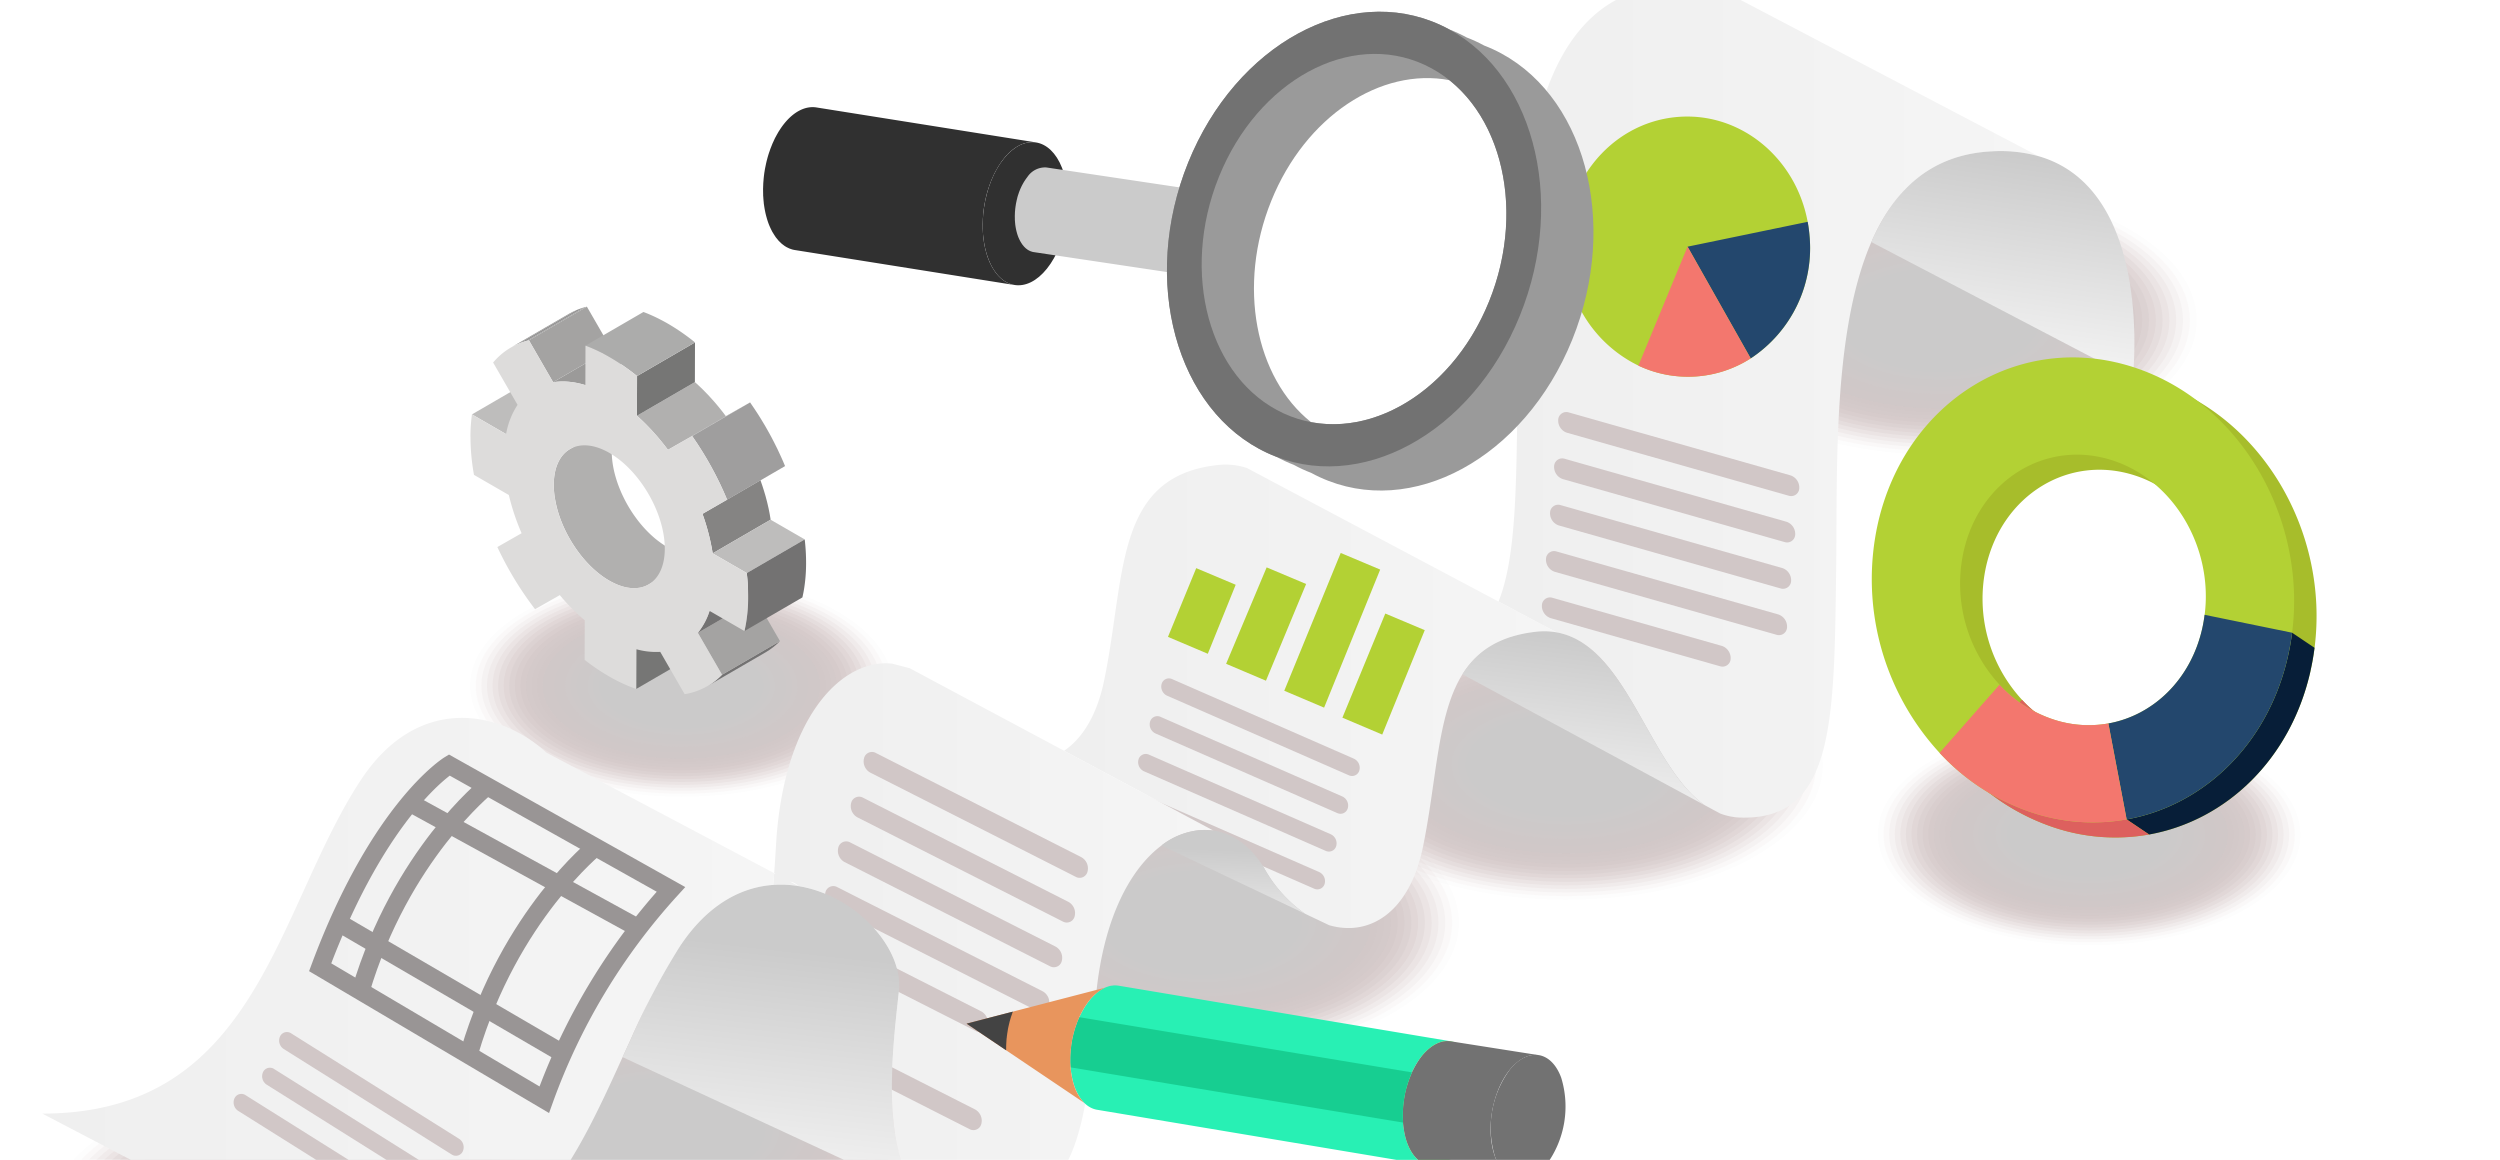 <svg xmlns="http://www.w3.org/2000/svg" xmlns:xlink="http://www.w3.org/1999/xlink" width="416" height="193" viewBox="0 0 416 193">
  <defs>
    <clipPath id="clip-path">
      <rect id="Rectangle_13929" data-name="Rectangle 13929" width="416" height="193" transform="translate(752 140)" fill="#fff" stroke="#707070" stroke-width="1"/>
    </clipPath>
    <linearGradient id="linear-gradient" x1="-35.959" y1="41.992" x2="-36.171" y2="42.084" gradientUnits="objectBoundingBox">
      <stop offset="0" stop-color="#303030"/>
      <stop offset="1" stop-color="#727272"/>
    </linearGradient>
    <linearGradient id="linear-gradient-2" x1="1.537" y1="67.894" x2="2.079" y2="67.894" xlink:href="#linear-gradient"/>
    <linearGradient id="linear-gradient-3" x1="24.035" y1="-97.621" x2="23.919" y2="-97.572" gradientUnits="objectBoundingBox">
      <stop offset="0" stop-color="#f6f6f6"/>
      <stop offset="1" stop-color="#cbcbcb"/>
    </linearGradient>
    <linearGradient id="linear-gradient-4" x1="29.013" y1="234.168" x2="29.927" y2="234.168" xlink:href="#linear-gradient-3"/>
    <linearGradient id="linear-gradient-5" y1="0.5" x2="1" y2="0.5" gradientUnits="objectBoundingBox">
      <stop offset="0" stop-color="#efefef"/>
      <stop offset="1" stop-color="#f5f5f5"/>
    </linearGradient>
    <linearGradient id="linear-gradient-7" x1="0.447" y1="0.978" x2="0.616" y2="0.04" xlink:href="#linear-gradient-3"/>
    <linearGradient id="linear-gradient-8" x1="0.412" y1="1.131" x2="0.596" y2="0.073" xlink:href="#linear-gradient-3"/>
    <linearGradient id="linear-gradient-9" x1="0" y1="0.5" x2="1" y2="0.5" xlink:href="#linear-gradient-5"/>
    <linearGradient id="linear-gradient-10" x1="0.441" y1="1.482" x2="0.523" y2="0.243" xlink:href="#linear-gradient-3"/>
    <linearGradient id="linear-gradient-12" x1="0.476" y1="0.987" x2="0.563" y2="0.208" xlink:href="#linear-gradient-3"/>
    <clipPath id="clip-path-2">
      <path id="Path_31848" data-name="Path 31848" d="M926.12,1222.075l9.642-5.6a11.283,11.283,0,0,0,2.384-1.86l-9.642,5.6A11.165,11.165,0,0,1,926.12,1222.075Z" transform="translate(-926.12 -1214.61)" fill="none"/>
    </clipPath>
    <clipPath id="clip-path-3">
      <path id="Path_31854" data-name="Path 31854" d="M696.4,808.941l-9.642,5.6a11.316,11.316,0,0,1,2.993-1.2l9.642-5.6A11.316,11.316,0,0,0,696.4,808.941Z" transform="translate(-686.76 -807.74)" fill="none"/>
    </clipPath>
    <clipPath id="clip-path-4">
      <path id="Path_31857" data-name="Path 31857" d="M914.11,1146.212l9.642-5.6a11.185,11.185,0,0,0,1.952-3.648l-9.642,5.6A11.212,11.212,0,0,1,914.11,1146.212Z" transform="translate(-914.11 -1136.96)" fill="none"/>
    </clipPath>
    <linearGradient id="linear-gradient-13" x1="-280.419" y1="5.521" x2="-281.586" y2="5.71" gradientUnits="objectBoundingBox">
      <stop offset="0" stop-color="#82fb7c"/>
      <stop offset="1" stop-color="#0ba2b3"/>
    </linearGradient>
    <linearGradient id="linear-gradient-14" x1="65.888" y1="0.379" x2="65.404" y2="-0.045" gradientUnits="objectBoundingBox">
      <stop offset="0" stop-color="#434343"/>
      <stop offset="1" stop-color="#727272"/>
    </linearGradient>
    <linearGradient id="linear-gradient-15" x1="-241.694" y1="36.905" x2="-240.817" y2="37.59" xlink:href="#linear-gradient-14"/>
    <linearGradient id="linear-gradient-16" x1="-149.313" y1="10.218" x2="-150.16" y2="10.218" gradientUnits="objectBoundingBox">
      <stop offset="0" stop-color="#e8955d"/>
      <stop offset="1" stop-color="#b25416"/>
    </linearGradient>
    <linearGradient id="linear-gradient-17" x1="-447.368" y1="30.979" x2="-448.218" y2="30.979" xlink:href="#linear-gradient-14"/>
    <linearGradient id="linear-gradient-18" x1="13.054" y1="-2.943" x2="12.809" y2="-2.115" gradientUnits="objectBoundingBox">
      <stop offset="0" stop-color="#e1e1e1"/>
      <stop offset="1" stop-color="#9a9a9a"/>
    </linearGradient>
    <linearGradient id="linear-gradient-19" x1="14.863" y1="-3.102" x2="14.621" y2="-2.344" xlink:href="#linear-gradient"/>
  </defs>
  <g id="Mask_Group_546" data-name="Mask Group 546" transform="translate(-752 -140)" clip-path="url(#clip-path)">
    <g id="research" transform="translate(642.609 -278.38)">
      <g id="Group_15330" data-name="Group 15330" transform="translate(420.919 538.257)" opacity="0.23">
        <ellipse id="Ellipse_1896" data-name="Ellipse 1896" cx="18.911" cy="36.078" rx="18.911" ry="36.078" transform="translate(0 37.822) rotate(-89.9)" fill="#4c0000" opacity="0"/>
        <ellipse id="Ellipse_1897" data-name="Ellipse 1897" cx="18.424" cy="35.147" rx="18.424" ry="35.147" transform="translate(0.931 37.336) rotate(-89.9)" fill="#4a0101" opacity="0.04"/>
        <ellipse id="Ellipse_1898" data-name="Ellipse 1898" cx="17.937" cy="34.219" rx="17.937" ry="34.219" transform="translate(1.861 36.851) rotate(-89.9)" fill="#480202" opacity="0.08"/>
        <ellipse id="Ellipse_1899" data-name="Ellipse 1899" cx="17.45" cy="33.29" rx="17.45" ry="33.29" transform="translate(2.79 36.366) rotate(-89.9)" fill="#460303" opacity="0.12"/>
        <ellipse id="Ellipse_1900" data-name="Ellipse 1900" cx="16.962" cy="32.36" rx="16.962" ry="32.36" transform="translate(3.721 35.879) rotate(-89.9)" fill="#440404" opacity="0.15"/>
        <ellipse id="Ellipse_1901" data-name="Ellipse 1901" cx="16.475" cy="31.431" rx="16.475" ry="31.431" transform="translate(4.651 35.394) rotate(-89.9)" fill="#420505" opacity="0.19"/>
        <ellipse id="Ellipse_1902" data-name="Ellipse 1902" cx="15.988" cy="30.502" rx="15.988" ry="30.502" transform="translate(5.581 34.908) rotate(-89.9)" fill="#400606" opacity="0.23"/>
        <ellipse id="Ellipse_1903" data-name="Ellipse 1903" cx="15.501" cy="29.572" rx="15.501" ry="29.572" transform="translate(6.512 34.423) rotate(-89.9)" fill="#3e0606" opacity="0.27"/>
        <ellipse id="Ellipse_1904" data-name="Ellipse 1904" cx="15.014" cy="28.643" rx="15.014" ry="28.643" transform="translate(7.441 33.938) rotate(-89.9)" fill="#3c0707" opacity="0.31"/>
        <ellipse id="Ellipse_1905" data-name="Ellipse 1905" cx="14.527" cy="27.713" rx="14.527" ry="27.713" transform="translate(8.372 33.452) rotate(-89.9)" fill="#3a0808" opacity="0.35"/>
        <ellipse id="Ellipse_1906" data-name="Ellipse 1906" cx="14.04" cy="26.784" rx="14.04" ry="26.784" transform="translate(9.302 32.967) rotate(-89.9)" fill="#380909" opacity="0.38"/>
        <ellipse id="Ellipse_1907" data-name="Ellipse 1907" cx="13.553" cy="25.855" rx="13.553" ry="25.855" transform="translate(10.231 32.482) rotate(-89.9)" fill="#360a0a" opacity="0.42"/>
        <ellipse id="Ellipse_1908" data-name="Ellipse 1908" cx="13.066" cy="24.925" rx="13.066" ry="24.925" transform="translate(11.162 31.996) rotate(-89.9)" fill="#340b0b" opacity="0.46"/>
        <ellipse id="Ellipse_1909" data-name="Ellipse 1909" cx="12.578" cy="23.997" rx="12.578" ry="23.997" transform="translate(12.092 31.51) rotate(-89.9)" fill="#330c0c" opacity="0.5"/>
        <ellipse id="Ellipse_1910" data-name="Ellipse 1910" cx="12.091" cy="23.066" rx="12.091" ry="23.066" transform="translate(13.023 31.024) rotate(-89.9)" fill="#310d0d" opacity="0.54"/>
        <ellipse id="Ellipse_1911" data-name="Ellipse 1911" cx="11.604" cy="22.138" rx="11.604" ry="22.138" transform="translate(13.953 30.539) rotate(-89.9)" fill="#2f0e0e" opacity="0.58"/>
        <ellipse id="Ellipse_1912" data-name="Ellipse 1912" cx="11.117" cy="21.209" rx="11.117" ry="21.209" transform="translate(14.882 30.054) rotate(-89.9)" fill="#2d0f0f" opacity="0.62"/>
        <ellipse id="Ellipse_1913" data-name="Ellipse 1913" cx="10.63" cy="20.279" rx="10.63" ry="20.279" transform="translate(15.813 29.568) rotate(-89.9)" fill="#2b1010" opacity="0.65"/>
        <ellipse id="Ellipse_1914" data-name="Ellipse 1914" cx="10.143" cy="19.35" rx="10.143" ry="19.35" transform="translate(16.742 29.083) rotate(-89.9)" fill="#291111" opacity="0.69"/>
        <ellipse id="Ellipse_1915" data-name="Ellipse 1915" cx="9.656" cy="18.42" rx="9.656" ry="18.42" transform="translate(17.673 28.598) rotate(-89.9)" fill="#271212" opacity="0.73"/>
        <ellipse id="Ellipse_1916" data-name="Ellipse 1916" cx="9.169" cy="17.491" rx="9.169" ry="17.491" transform="translate(18.602 28.112) rotate(-89.9)" fill="#251212" opacity="0.77"/>
        <ellipse id="Ellipse_1917" data-name="Ellipse 1917" cx="8.681" cy="16.562" rx="8.681" ry="16.562" transform="translate(19.532 27.625) rotate(-89.9)" fill="#231313" opacity="0.81"/>
        <ellipse id="Ellipse_1918" data-name="Ellipse 1918" cx="8.194" cy="15.632" rx="8.194" ry="15.632" transform="translate(20.463 27.14) rotate(-89.9)" fill="#211414" opacity="0.85"/>
        <ellipse id="Ellipse_1919" data-name="Ellipse 1919" cx="7.707" cy="14.703" rx="7.707" ry="14.703" transform="translate(21.393 26.655) rotate(-89.9)" fill="#1f1515" opacity="0.88"/>
        <ellipse id="Ellipse_1920" data-name="Ellipse 1920" cx="7.22" cy="13.773" rx="7.22" ry="13.773" transform="translate(22.322 26.168) rotate(-89.9)" fill="#1d1616" opacity="0.92"/>
        <ellipse id="Ellipse_1921" data-name="Ellipse 1921" cx="6.733" cy="12.844" rx="6.733" ry="12.844" transform="translate(23.252 25.683) rotate(-89.9)" fill="#1b1717" opacity="0.96"/>
        <ellipse id="Ellipse_1922" data-name="Ellipse 1922" cx="6.246" cy="11.916" rx="6.246" ry="11.916" transform="translate(24.181 25.197) rotate(-89.9)" fill="#191818"/>
      </g>
      <g id="Group_15331" data-name="Group 15331" transform="translate(186.662 513.544)" opacity="0.23">
        <ellipse id="Ellipse_1923" data-name="Ellipse 1923" cx="18.911" cy="36.078" rx="18.911" ry="36.078" transform="translate(0 37.822) rotate(-89.9)" fill="#4c0000" opacity="0"/>
        <ellipse id="Ellipse_1924" data-name="Ellipse 1924" cx="18.424" cy="35.147" rx="18.424" ry="35.147" transform="translate(0.931 37.336) rotate(-89.9)" fill="#4a0101" opacity="0.04"/>
        <ellipse id="Ellipse_1925" data-name="Ellipse 1925" cx="17.937" cy="34.219" rx="17.937" ry="34.219" transform="translate(1.861 36.851) rotate(-89.9)" fill="#480202" opacity="0.08"/>
        <ellipse id="Ellipse_1926" data-name="Ellipse 1926" cx="17.45" cy="33.29" rx="17.45" ry="33.29" transform="translate(2.79 36.366) rotate(-89.9)" fill="#460303" opacity="0.12"/>
        <ellipse id="Ellipse_1927" data-name="Ellipse 1927" cx="16.962" cy="32.36" rx="16.962" ry="32.36" transform="translate(3.721 35.879) rotate(-89.9)" fill="#440404" opacity="0.15"/>
        <ellipse id="Ellipse_1928" data-name="Ellipse 1928" cx="16.475" cy="31.431" rx="16.475" ry="31.431" transform="translate(4.651 35.394) rotate(-89.9)" fill="#420505" opacity="0.19"/>
        <ellipse id="Ellipse_1929" data-name="Ellipse 1929" cx="15.988" cy="30.502" rx="15.988" ry="30.502" transform="translate(5.581 34.908) rotate(-89.9)" fill="#400606" opacity="0.23"/>
        <ellipse id="Ellipse_1930" data-name="Ellipse 1930" cx="15.501" cy="29.572" rx="15.501" ry="29.572" transform="translate(6.512 34.423) rotate(-89.9)" fill="#3e0606" opacity="0.27"/>
        <ellipse id="Ellipse_1931" data-name="Ellipse 1931" cx="15.014" cy="28.643" rx="15.014" ry="28.643" transform="translate(7.441 33.938) rotate(-89.9)" fill="#3c0707" opacity="0.31"/>
        <ellipse id="Ellipse_1932" data-name="Ellipse 1932" cx="14.527" cy="27.713" rx="14.527" ry="27.713" transform="translate(8.372 33.452) rotate(-89.9)" fill="#3a0808" opacity="0.35"/>
        <ellipse id="Ellipse_1933" data-name="Ellipse 1933" cx="14.04" cy="26.784" rx="14.04" ry="26.784" transform="translate(9.302 32.967) rotate(-89.9)" fill="#380909" opacity="0.38"/>
        <ellipse id="Ellipse_1934" data-name="Ellipse 1934" cx="13.553" cy="25.855" rx="13.553" ry="25.855" transform="translate(10.231 32.482) rotate(-89.9)" fill="#360a0a" opacity="0.42"/>
        <ellipse id="Ellipse_1935" data-name="Ellipse 1935" cx="13.066" cy="24.925" rx="13.066" ry="24.925" transform="translate(11.162 31.996) rotate(-89.9)" fill="#340b0b" opacity="0.46"/>
        <ellipse id="Ellipse_1936" data-name="Ellipse 1936" cx="12.578" cy="23.997" rx="12.578" ry="23.997" transform="translate(12.092 31.51) rotate(-89.9)" fill="#330c0c" opacity="0.5"/>
        <ellipse id="Ellipse_1937" data-name="Ellipse 1937" cx="12.091" cy="23.066" rx="12.091" ry="23.066" transform="translate(13.023 31.024) rotate(-89.9)" fill="#310d0d" opacity="0.54"/>
        <ellipse id="Ellipse_1938" data-name="Ellipse 1938" cx="11.604" cy="22.138" rx="11.604" ry="22.138" transform="translate(13.953 30.539) rotate(-89.9)" fill="#2f0e0e" opacity="0.58"/>
        <ellipse id="Ellipse_1939" data-name="Ellipse 1939" cx="11.117" cy="21.209" rx="11.117" ry="21.209" transform="translate(14.882 30.054) rotate(-89.9)" fill="#2d0f0f" opacity="0.62"/>
        <ellipse id="Ellipse_1940" data-name="Ellipse 1940" cx="10.63" cy="20.279" rx="10.63" ry="20.279" transform="translate(15.813 29.567) rotate(-89.9)" fill="#2b1010" opacity="0.65"/>
        <ellipse id="Ellipse_1941" data-name="Ellipse 1941" cx="10.143" cy="19.35" rx="10.143" ry="19.35" transform="translate(16.743 29.083) rotate(-89.9)" fill="#291111" opacity="0.69"/>
        <ellipse id="Ellipse_1942" data-name="Ellipse 1942" cx="9.656" cy="18.42" rx="9.656" ry="18.42" transform="translate(17.674 28.596) rotate(-89.9)" fill="#271212" opacity="0.73"/>
        <ellipse id="Ellipse_1943" data-name="Ellipse 1943" cx="9.169" cy="17.491" rx="9.169" ry="17.491" transform="translate(18.604 28.111) rotate(-89.9)" fill="#251212" opacity="0.77"/>
        <ellipse id="Ellipse_1944" data-name="Ellipse 1944" cx="8.681" cy="16.562" rx="8.681" ry="16.562" transform="translate(19.533 27.624) rotate(-89.9)" fill="#231313" opacity="0.81"/>
        <ellipse id="Ellipse_1945" data-name="Ellipse 1945" cx="8.194" cy="15.632" rx="8.194" ry="15.632" transform="translate(20.464 27.139) rotate(-89.9)" fill="#211414" opacity="0.85"/>
        <ellipse id="Ellipse_1946" data-name="Ellipse 1946" cx="7.707" cy="14.703" rx="7.707" ry="14.703" transform="translate(21.394 26.653) rotate(-89.9)" fill="#1f1515" opacity="0.88"/>
        <ellipse id="Ellipse_1947" data-name="Ellipse 1947" cx="7.22" cy="13.773" rx="7.22" ry="13.773" transform="translate(22.325 26.168) rotate(-89.9)" fill="#1d1616" opacity="0.92"/>
        <ellipse id="Ellipse_1948" data-name="Ellipse 1948" cx="6.733" cy="12.844" rx="6.733" ry="12.844" transform="translate(23.255 25.683) rotate(-89.9)" fill="#1b1717" opacity="0.96"/>
        <ellipse id="Ellipse_1949" data-name="Ellipse 1949" cx="6.246" cy="11.916" rx="6.246" ry="11.916" transform="translate(24.184 25.197) rotate(-89.9)" fill="#191818"/>
      </g>
      <g id="Group_15332" data-name="Group 15332" transform="translate(325.963 522.57)" opacity="0.23">
        <ellipse id="Ellipse_1950" data-name="Ellipse 1950" cx="23.016" cy="43.91" rx="23.016" ry="43.91" transform="translate(0 46.032) rotate(-89.9)" fill="#4c0000" opacity="0"/>
        <ellipse id="Ellipse_1951" data-name="Ellipse 1951" cx="22.424" cy="42.779" rx="22.424" ry="42.779" transform="translate(1.132 45.441) rotate(-89.9)" fill="#4a0101" opacity="0.04"/>
        <ellipse id="Ellipse_1952" data-name="Ellipse 1952" cx="21.83" cy="41.648" rx="21.83" ry="41.648" transform="translate(2.265 44.85) rotate(-89.9)" fill="#480202" opacity="0.08"/>
        <ellipse id="Ellipse_1953" data-name="Ellipse 1953" cx="21.238" cy="40.516" rx="21.238" ry="40.516" transform="translate(3.397 44.259) rotate(-89.9)" fill="#460303" opacity="0.12"/>
        <ellipse id="Ellipse_1954" data-name="Ellipse 1954" cx="20.644" cy="39.385" rx="20.644" ry="39.385" transform="translate(4.529 43.668) rotate(-89.9)" fill="#440404" opacity="0.15"/>
        <ellipse id="Ellipse_1955" data-name="Ellipse 1955" cx="20.052" cy="38.254" rx="20.052" ry="38.254" transform="translate(5.66 43.077) rotate(-89.9)" fill="#420505" opacity="0.19"/>
        <ellipse id="Ellipse_1956" data-name="Ellipse 1956" cx="19.459" cy="37.123" rx="19.459" ry="37.123" transform="translate(6.792 42.487) rotate(-89.9)" fill="#400606" opacity="0.23"/>
        <ellipse id="Ellipse_1957" data-name="Ellipse 1957" cx="18.866" cy="35.991" rx="18.866" ry="35.991" transform="translate(7.925 41.895) rotate(-89.9)" fill="#3e0606" opacity="0.27"/>
        <ellipse id="Ellipse_1958" data-name="Ellipse 1958" cx="18.273" cy="34.862" rx="18.273" ry="34.862" transform="translate(9.055 41.305) rotate(-89.9)" fill="#3c0707" opacity="0.31"/>
        <ellipse id="Ellipse_1959" data-name="Ellipse 1959" cx="17.68" cy="33.73" rx="17.68" ry="33.73" transform="translate(10.188 40.713) rotate(-89.9)" fill="#3a0808" opacity="0.35"/>
        <ellipse id="Ellipse_1960" data-name="Ellipse 1960" cx="17.087" cy="32.599" rx="17.087" ry="32.599" transform="translate(11.32 40.123) rotate(-89.9)" fill="#380909" opacity="0.38"/>
        <ellipse id="Ellipse_1961" data-name="Ellipse 1961" cx="16.494" cy="31.468" rx="16.494" ry="31.468" transform="translate(12.452 39.531) rotate(-89.9)" fill="#360a0a" opacity="0.42"/>
        <ellipse id="Ellipse_1962" data-name="Ellipse 1962" cx="15.901" cy="30.337" rx="15.901" ry="30.337" transform="translate(13.584 38.941) rotate(-89.9)" fill="#340b0b" opacity="0.46"/>
        <ellipse id="Ellipse_1963" data-name="Ellipse 1963" cx="15.309" cy="29.205" rx="15.309" ry="29.205" transform="translate(14.717 38.351) rotate(-89.9)" fill="#330c0c" opacity="0.5"/>
        <ellipse id="Ellipse_1964" data-name="Ellipse 1964" cx="14.716" cy="28.074" rx="14.716" ry="28.074" transform="translate(15.849 37.759) rotate(-89.9)" fill="#310d0d" opacity="0.54"/>
        <ellipse id="Ellipse_1965" data-name="Ellipse 1965" cx="14.123" cy="26.943" rx="14.123" ry="26.943" transform="translate(16.981 37.169) rotate(-89.9)" fill="#2f0e0e" opacity="0.58"/>
        <ellipse id="Ellipse_1966" data-name="Ellipse 1966" cx="13.53" cy="25.813" rx="13.53" ry="25.813" transform="translate(18.112 36.577) rotate(-89.9)" fill="#2d0f0f" opacity="0.62"/>
        <ellipse id="Ellipse_1967" data-name="Ellipse 1967" cx="12.937" cy="24.682" rx="12.937" ry="24.682" transform="translate(19.244 35.987) rotate(-89.9)" fill="#2b1010" opacity="0.65"/>
        <ellipse id="Ellipse_1968" data-name="Ellipse 1968" cx="12.344" cy="23.551" rx="12.344" ry="23.551" transform="translate(20.377 35.395) rotate(-89.9)" fill="#291111" opacity="0.69"/>
        <ellipse id="Ellipse_1969" data-name="Ellipse 1969" cx="11.751" cy="22.419" rx="11.751" ry="22.419" transform="translate(21.509 34.805) rotate(-89.9)" fill="#271212" opacity="0.73"/>
        <ellipse id="Ellipse_1970" data-name="Ellipse 1970" cx="11.159" cy="21.288" rx="11.159" ry="21.288" transform="translate(22.641 34.214) rotate(-89.9)" fill="#251212" opacity="0.77"/>
        <ellipse id="Ellipse_1971" data-name="Ellipse 1971" cx="10.565" cy="20.157" rx="10.565" ry="20.157" transform="translate(23.774 33.623) rotate(-89.9)" fill="#231313" opacity="0.81"/>
        <ellipse id="Ellipse_1972" data-name="Ellipse 1972" cx="9.973" cy="19.026" rx="9.973" ry="19.026" transform="translate(24.904 33.032) rotate(-89.9)" fill="#211414" opacity="0.85"/>
        <ellipse id="Ellipse_1973" data-name="Ellipse 1973" cx="9.379" cy="17.894" rx="9.379" ry="17.894" transform="translate(26.037 32.441) rotate(-89.9)" fill="#1f1515" opacity="0.88"/>
        <ellipse id="Ellipse_1974" data-name="Ellipse 1974" cx="8.787" cy="16.763" rx="8.787" ry="16.763" transform="translate(27.169 31.85) rotate(-89.9)" fill="#1d1616" opacity="0.92"/>
        <ellipse id="Ellipse_1975" data-name="Ellipse 1975" cx="8.195" cy="15.633" rx="8.195" ry="15.633" transform="translate(28.3 31.26) rotate(-89.9)" fill="#1b1717" opacity="0.96"/>
        <ellipse id="Ellipse_1976" data-name="Ellipse 1976" cx="7.601" cy="14.502" rx="7.601" ry="14.502" transform="translate(29.432 30.667) rotate(-89.9)" fill="#191818"/>
      </g>
      <g id="Group_15333" data-name="Group 15333" transform="translate(265.421 548.79)" opacity="0.23">
        <ellipse id="Ellipse_1977" data-name="Ellipse 1977" cx="23.016" cy="43.91" rx="23.016" ry="43.91" transform="translate(0 46.032) rotate(-89.9)" fill="#4c0000" opacity="0"/>
        <ellipse id="Ellipse_1978" data-name="Ellipse 1978" cx="22.424" cy="42.779" rx="22.424" ry="42.779" transform="translate(1.132 45.441) rotate(-89.9)" fill="#4a0101" opacity="0.04"/>
        <ellipse id="Ellipse_1979" data-name="Ellipse 1979" cx="21.83" cy="41.648" rx="21.83" ry="41.648" transform="translate(2.265 44.85) rotate(-89.9)" fill="#480202" opacity="0.08"/>
        <ellipse id="Ellipse_1980" data-name="Ellipse 1980" cx="21.238" cy="40.516" rx="21.238" ry="40.516" transform="translate(3.397 44.259) rotate(-89.9)" fill="#460303" opacity="0.12"/>
        <ellipse id="Ellipse_1981" data-name="Ellipse 1981" cx="20.644" cy="39.385" rx="20.644" ry="39.385" transform="translate(4.529 43.668) rotate(-89.9)" fill="#440404" opacity="0.15"/>
        <ellipse id="Ellipse_1982" data-name="Ellipse 1982" cx="20.052" cy="38.254" rx="20.052" ry="38.254" transform="translate(5.661 43.077) rotate(-89.9)" fill="#420505" opacity="0.19"/>
        <ellipse id="Ellipse_1983" data-name="Ellipse 1983" cx="19.459" cy="37.123" rx="19.459" ry="37.123" transform="translate(6.794 42.487) rotate(-89.9)" fill="#400606" opacity="0.23"/>
        <ellipse id="Ellipse_1984" data-name="Ellipse 1984" cx="18.866" cy="35.991" rx="18.866" ry="35.991" transform="translate(7.926 41.895) rotate(-89.9)" fill="#3e0606" opacity="0.27"/>
        <ellipse id="Ellipse_1985" data-name="Ellipse 1985" cx="18.273" cy="34.862" rx="18.273" ry="34.862" transform="translate(9.057 41.305) rotate(-89.9)" fill="#3c0707" opacity="0.31"/>
        <ellipse id="Ellipse_1986" data-name="Ellipse 1986" cx="17.68" cy="33.73" rx="17.68" ry="33.73" transform="translate(10.189 40.713) rotate(-89.9)" fill="#3a0808" opacity="0.35"/>
        <ellipse id="Ellipse_1987" data-name="Ellipse 1987" cx="17.087" cy="32.599" rx="17.087" ry="32.599" transform="translate(11.321 40.123) rotate(-89.9)" fill="#380909" opacity="0.38"/>
        <ellipse id="Ellipse_1988" data-name="Ellipse 1988" cx="16.494" cy="31.468" rx="16.494" ry="31.468" transform="translate(12.454 39.531) rotate(-89.9)" fill="#360a0a" opacity="0.42"/>
        <ellipse id="Ellipse_1989" data-name="Ellipse 1989" cx="15.901" cy="30.337" rx="15.901" ry="30.337" transform="translate(13.586 38.941) rotate(-89.9)" fill="#340b0b" opacity="0.46"/>
        <ellipse id="Ellipse_1990" data-name="Ellipse 1990" cx="15.309" cy="29.205" rx="15.309" ry="29.205" transform="translate(14.718 38.351) rotate(-89.9)" fill="#330c0c" opacity="0.5"/>
        <ellipse id="Ellipse_1991" data-name="Ellipse 1991" cx="14.716" cy="28.074" rx="14.716" ry="28.074" transform="translate(15.85 37.759) rotate(-89.9)" fill="#310d0d" opacity="0.54"/>
        <ellipse id="Ellipse_1992" data-name="Ellipse 1992" cx="14.123" cy="26.943" rx="14.123" ry="26.943" transform="translate(16.983 37.169) rotate(-89.9)" fill="#2f0e0e" opacity="0.58"/>
        <ellipse id="Ellipse_1993" data-name="Ellipse 1993" cx="13.53" cy="25.813" rx="13.53" ry="25.813" transform="translate(18.114 36.577) rotate(-89.9)" fill="#2d0f0f" opacity="0.62"/>
        <ellipse id="Ellipse_1994" data-name="Ellipse 1994" cx="12.937" cy="24.682" rx="12.937" ry="24.682" transform="translate(19.246 35.987) rotate(-89.9)" fill="#2b1010" opacity="0.65"/>
        <ellipse id="Ellipse_1995" data-name="Ellipse 1995" cx="12.344" cy="23.551" rx="12.344" ry="23.551" transform="translate(20.378 35.395) rotate(-89.9)" fill="#291111" opacity="0.69"/>
        <ellipse id="Ellipse_1996" data-name="Ellipse 1996" cx="11.751" cy="22.419" rx="11.751" ry="22.419" transform="translate(21.51 34.805) rotate(-89.9)" fill="#271212" opacity="0.73"/>
        <ellipse id="Ellipse_1997" data-name="Ellipse 1997" cx="11.159" cy="21.288" rx="11.159" ry="21.288" transform="translate(22.643 34.214) rotate(-89.9)" fill="#251212" opacity="0.77"/>
        <ellipse id="Ellipse_1998" data-name="Ellipse 1998" cx="10.565" cy="20.157" rx="10.565" ry="20.157" transform="translate(23.775 33.621) rotate(-89.9)" fill="#231313" opacity="0.81"/>
        <ellipse id="Ellipse_1999" data-name="Ellipse 1999" cx="9.973" cy="19.026" rx="9.973" ry="19.026" transform="translate(24.906 33.031) rotate(-89.9)" fill="#211414" opacity="0.85"/>
        <ellipse id="Ellipse_2000" data-name="Ellipse 2000" cx="9.379" cy="17.894" rx="9.379" ry="17.894" transform="translate(26.038 32.438) rotate(-89.9)" fill="#1f1515" opacity="0.88"/>
        <ellipse id="Ellipse_2001" data-name="Ellipse 2001" cx="8.787" cy="16.763" rx="8.787" ry="16.763" transform="translate(27.17 31.848) rotate(-89.9)" fill="#1d1616" opacity="0.92"/>
        <ellipse id="Ellipse_2002" data-name="Ellipse 2002" cx="8.195" cy="15.633" rx="8.195" ry="15.633" transform="translate(28.301 31.257) rotate(-89.9)" fill="#1b1717" opacity="0.96"/>
        <ellipse id="Ellipse_2003" data-name="Ellipse 2003" cx="7.601" cy="14.502" rx="7.601" ry="14.502" transform="translate(29.433 30.666) rotate(-89.9)" fill="#191818"/>
      </g>
      <g id="Group_15334" data-name="Group 15334" transform="translate(176.126 583.331)" opacity="0.23">
        <ellipse id="Ellipse_2004" data-name="Ellipse 2004" cx="23.016" cy="43.91" rx="23.016" ry="43.91" transform="translate(0 46.032) rotate(-89.9)" fill="#4c0000" opacity="0"/>
        <ellipse id="Ellipse_2005" data-name="Ellipse 2005" cx="22.424" cy="42.779" rx="22.424" ry="42.779" transform="translate(1.132 45.441) rotate(-89.9)" fill="#4a0101" opacity="0.04"/>
        <ellipse id="Ellipse_2006" data-name="Ellipse 2006" cx="21.83" cy="41.648" rx="21.83" ry="41.648" transform="translate(2.265 44.85) rotate(-89.9)" fill="#480202" opacity="0.08"/>
        <ellipse id="Ellipse_2007" data-name="Ellipse 2007" cx="21.238" cy="40.516" rx="21.238" ry="40.516" transform="translate(3.397 44.259) rotate(-89.9)" fill="#460303" opacity="0.12"/>
        <ellipse id="Ellipse_2008" data-name="Ellipse 2008" cx="20.644" cy="39.385" rx="20.644" ry="39.385" transform="translate(4.529 43.668) rotate(-89.9)" fill="#440404" opacity="0.15"/>
        <ellipse id="Ellipse_2009" data-name="Ellipse 2009" cx="20.052" cy="38.254" rx="20.052" ry="38.254" transform="translate(5.661 43.077) rotate(-89.9)" fill="#420505" opacity="0.19"/>
        <ellipse id="Ellipse_2010" data-name="Ellipse 2010" cx="19.459" cy="37.123" rx="19.459" ry="37.123" transform="translate(6.794 42.487) rotate(-89.9)" fill="#400606" opacity="0.23"/>
        <ellipse id="Ellipse_2011" data-name="Ellipse 2011" cx="18.866" cy="35.991" rx="18.866" ry="35.991" transform="translate(7.926 41.895) rotate(-89.9)" fill="#3e0606" opacity="0.27"/>
        <ellipse id="Ellipse_2012" data-name="Ellipse 2012" cx="18.273" cy="34.862" rx="18.273" ry="34.862" transform="translate(9.057 41.305) rotate(-89.9)" fill="#3c0707" opacity="0.31"/>
        <ellipse id="Ellipse_2013" data-name="Ellipse 2013" cx="17.68" cy="33.73" rx="17.68" ry="33.73" transform="translate(10.189 40.712) rotate(-89.9)" fill="#3a0808" opacity="0.35"/>
        <ellipse id="Ellipse_2014" data-name="Ellipse 2014" cx="17.087" cy="32.599" rx="17.087" ry="32.599" transform="translate(11.321 40.122) rotate(-89.9)" fill="#380909" opacity="0.38"/>
        <ellipse id="Ellipse_2015" data-name="Ellipse 2015" cx="16.494" cy="31.468" rx="16.494" ry="31.468" transform="translate(12.454 39.53) rotate(-89.9)" fill="#360a0a" opacity="0.42"/>
        <ellipse id="Ellipse_2016" data-name="Ellipse 2016" cx="15.901" cy="30.337" rx="15.901" ry="30.337" transform="translate(13.586 38.94) rotate(-89.9)" fill="#340b0b" opacity="0.46"/>
        <ellipse id="Ellipse_2017" data-name="Ellipse 2017" cx="15.309" cy="29.205" rx="15.309" ry="29.205" transform="translate(14.718 38.349) rotate(-89.9)" fill="#330c0c" opacity="0.5"/>
        <ellipse id="Ellipse_2018" data-name="Ellipse 2018" cx="14.716" cy="28.074" rx="14.716" ry="28.074" transform="translate(15.85 37.758) rotate(-89.9)" fill="#310d0d" opacity="0.54"/>
        <ellipse id="Ellipse_2019" data-name="Ellipse 2019" cx="14.123" cy="26.943" rx="14.123" ry="26.943" transform="translate(16.983 37.167) rotate(-89.9)" fill="#2f0e0e" opacity="0.58"/>
        <ellipse id="Ellipse_2020" data-name="Ellipse 2020" cx="13.53" cy="25.813" rx="13.53" ry="25.813" transform="translate(18.114 36.576) rotate(-89.9)" fill="#2d0f0f" opacity="0.62"/>
        <ellipse id="Ellipse_2021" data-name="Ellipse 2021" cx="12.937" cy="24.682" rx="12.937" ry="24.682" transform="translate(19.246 35.985) rotate(-89.9)" fill="#2b1010" opacity="0.65"/>
        <ellipse id="Ellipse_2022" data-name="Ellipse 2022" cx="12.344" cy="23.551" rx="12.344" ry="23.551" transform="translate(20.378 35.394) rotate(-89.9)" fill="#291111" opacity="0.69"/>
        <ellipse id="Ellipse_2023" data-name="Ellipse 2023" cx="11.751" cy="22.419" rx="11.751" ry="22.419" transform="translate(21.51 34.803) rotate(-89.9)" fill="#271212" opacity="0.73"/>
        <ellipse id="Ellipse_2024" data-name="Ellipse 2024" cx="11.159" cy="21.288" rx="11.159" ry="21.288" transform="translate(22.643 34.213) rotate(-89.9)" fill="#251212" opacity="0.77"/>
        <ellipse id="Ellipse_2025" data-name="Ellipse 2025" cx="10.565" cy="20.157" rx="10.565" ry="20.157" transform="translate(23.775 33.621) rotate(-89.9)" fill="#231313" opacity="0.81"/>
        <ellipse id="Ellipse_2026" data-name="Ellipse 2026" cx="9.973" cy="19.026" rx="9.973" ry="19.026" transform="translate(24.907 33.03) rotate(-89.9)" fill="#211414" opacity="0.85"/>
        <ellipse id="Ellipse_2027" data-name="Ellipse 2027" cx="9.379" cy="17.894" rx="9.379" ry="17.894" transform="translate(26.039 32.438) rotate(-89.9)" fill="#1f1515" opacity="0.88"/>
        <ellipse id="Ellipse_2028" data-name="Ellipse 2028" cx="8.787" cy="16.763" rx="8.787" ry="16.763" transform="translate(27.172 31.846) rotate(-89.9)" fill="#1d1616" opacity="0.92"/>
        <ellipse id="Ellipse_2029" data-name="Ellipse 2029" cx="8.195" cy="15.633" rx="8.195" ry="15.633" transform="translate(28.301 31.256) rotate(-89.9)" fill="#1b1717" opacity="0.96"/>
        <ellipse id="Ellipse_2030" data-name="Ellipse 2030" cx="7.601" cy="14.502" rx="7.601" ry="14.502" transform="translate(29.433 30.664) rotate(-89.9)" fill="#191818"/>
      </g>
      <g id="Group_15335" data-name="Group 15335" transform="translate(116.391 597.893)" opacity="0.23">
        <ellipse id="Ellipse_2031" data-name="Ellipse 2031" cx="23.016" cy="43.91" rx="23.016" ry="43.91" transform="translate(0 46.032) rotate(-89.9)" fill="#4c0000" opacity="0"/>
        <ellipse id="Ellipse_2032" data-name="Ellipse 2032" cx="22.424" cy="42.779" rx="22.424" ry="42.779" transform="translate(1.132 45.441) rotate(-89.9)" fill="#4a0101" opacity="0.04"/>
        <ellipse id="Ellipse_2033" data-name="Ellipse 2033" cx="21.83" cy="41.648" rx="21.83" ry="41.648" transform="translate(2.265 44.85) rotate(-89.9)" fill="#480202" opacity="0.08"/>
        <ellipse id="Ellipse_2034" data-name="Ellipse 2034" cx="21.238" cy="40.516" rx="21.238" ry="40.516" transform="translate(3.397 44.259) rotate(-89.9)" fill="#460303" opacity="0.12"/>
        <ellipse id="Ellipse_2035" data-name="Ellipse 2035" cx="20.644" cy="39.385" rx="20.644" ry="39.385" transform="translate(4.529 43.668) rotate(-89.9)" fill="#440404" opacity="0.15"/>
        <ellipse id="Ellipse_2036" data-name="Ellipse 2036" cx="20.052" cy="38.254" rx="20.052" ry="38.254" transform="translate(5.661 43.077) rotate(-89.9)" fill="#420505" opacity="0.19"/>
        <ellipse id="Ellipse_2037" data-name="Ellipse 2037" cx="19.459" cy="37.123" rx="19.459" ry="37.123" transform="translate(6.794 42.487) rotate(-89.9)" fill="#400606" opacity="0.23"/>
        <ellipse id="Ellipse_2038" data-name="Ellipse 2038" cx="18.866" cy="35.991" rx="18.866" ry="35.991" transform="translate(7.927 41.895) rotate(-89.9)" fill="#3e0606" opacity="0.27"/>
        <ellipse id="Ellipse_2039" data-name="Ellipse 2039" cx="18.273" cy="34.862" rx="18.273" ry="34.862" transform="translate(9.057 41.305) rotate(-89.9)" fill="#3c0707" opacity="0.31"/>
        <ellipse id="Ellipse_2040" data-name="Ellipse 2040" cx="17.68" cy="33.73" rx="17.68" ry="33.73" transform="translate(10.19 40.713) rotate(-89.9)" fill="#3a0808" opacity="0.35"/>
        <ellipse id="Ellipse_2041" data-name="Ellipse 2041" cx="17.087" cy="32.599" rx="17.087" ry="32.599" transform="translate(11.323 40.123) rotate(-89.9)" fill="#380909" opacity="0.38"/>
        <ellipse id="Ellipse_2042" data-name="Ellipse 2042" cx="16.494" cy="31.468" rx="16.494" ry="31.468" transform="translate(12.455 39.531) rotate(-89.9)" fill="#360a0a" opacity="0.42"/>
        <ellipse id="Ellipse_2043" data-name="Ellipse 2043" cx="15.901" cy="30.337" rx="15.901" ry="30.337" transform="translate(13.587 38.941) rotate(-89.9)" fill="#340b0b" opacity="0.46"/>
        <ellipse id="Ellipse_2044" data-name="Ellipse 2044" cx="15.309" cy="29.205" rx="15.309" ry="29.205" transform="translate(14.719 38.351) rotate(-89.9)" fill="#330c0c" opacity="0.5"/>
        <ellipse id="Ellipse_2045" data-name="Ellipse 2045" cx="14.716" cy="28.074" rx="14.716" ry="28.074" transform="translate(15.852 37.759) rotate(-89.9)" fill="#310d0d" opacity="0.54"/>
        <ellipse id="Ellipse_2046" data-name="Ellipse 2046" cx="14.123" cy="26.943" rx="14.123" ry="26.943" transform="translate(16.984 37.169) rotate(-89.9)" fill="#2f0e0e" opacity="0.58"/>
        <ellipse id="Ellipse_2047" data-name="Ellipse 2047" cx="13.53" cy="25.813" rx="13.53" ry="25.813" transform="translate(18.115 36.577) rotate(-89.9)" fill="#2d0f0f" opacity="0.62"/>
        <ellipse id="Ellipse_2048" data-name="Ellipse 2048" cx="12.937" cy="24.682" rx="12.937" ry="24.682" transform="translate(19.247 35.987) rotate(-89.9)" fill="#2b1010" opacity="0.65"/>
        <ellipse id="Ellipse_2049" data-name="Ellipse 2049" cx="12.344" cy="23.551" rx="12.344" ry="23.551" transform="translate(20.379 35.395) rotate(-89.9)" fill="#291111" opacity="0.69"/>
        <ellipse id="Ellipse_2050" data-name="Ellipse 2050" cx="11.751" cy="22.419" rx="11.751" ry="22.419" transform="translate(21.512 34.805) rotate(-89.9)" fill="#271212" opacity="0.73"/>
        <ellipse id="Ellipse_2051" data-name="Ellipse 2051" cx="11.159" cy="21.288" rx="11.159" ry="21.288" transform="translate(22.644 34.214) rotate(-89.9)" fill="#251212" opacity="0.77"/>
        <ellipse id="Ellipse_2052" data-name="Ellipse 2052" cx="10.565" cy="20.157" rx="10.565" ry="20.157" transform="translate(23.776 33.623) rotate(-89.9)" fill="#231313" opacity="0.81"/>
        <ellipse id="Ellipse_2053" data-name="Ellipse 2053" cx="9.973" cy="19.026" rx="9.973" ry="19.026" transform="translate(24.909 33.033) rotate(-89.9)" fill="#211414" opacity="0.85"/>
        <ellipse id="Ellipse_2054" data-name="Ellipse 2054" cx="9.379" cy="17.894" rx="9.379" ry="17.894" transform="translate(26.039 32.439) rotate(-89.9)" fill="#1f1515" opacity="0.88"/>
        <ellipse id="Ellipse_2055" data-name="Ellipse 2055" cx="8.787" cy="16.763" rx="8.787" ry="16.763" transform="translate(27.172 31.849) rotate(-89.9)" fill="#1d1616" opacity="0.92"/>
        <ellipse id="Ellipse_2056" data-name="Ellipse 2056" cx="8.195" cy="15.633" rx="8.195" ry="15.633" transform="translate(28.303 31.259) rotate(-89.9)" fill="#1b1717" opacity="0.96"/>
        <ellipse id="Ellipse_2057" data-name="Ellipse 2057" cx="7.601" cy="14.502" rx="7.601" ry="14.502" transform="translate(29.435 30.667) rotate(-89.9)" fill="#191818"/>
      </g>
      <g id="Group_15336" data-name="Group 15336" transform="translate(388.179 448.536)" opacity="0.23">
        <ellipse id="Ellipse_2058" data-name="Ellipse 2058" cx="23.016" cy="43.91" rx="23.016" ry="43.91" transform="translate(0 46.032) rotate(-89.9)" fill="#4c0000" opacity="0"/>
        <ellipse id="Ellipse_2059" data-name="Ellipse 2059" cx="22.424" cy="42.779" rx="22.424" ry="42.779" transform="translate(1.132 45.441) rotate(-89.9)" fill="#4a0101" opacity="0.04"/>
        <ellipse id="Ellipse_2060" data-name="Ellipse 2060" cx="21.83" cy="41.648" rx="21.83" ry="41.648" transform="translate(2.265 44.85) rotate(-89.9)" fill="#480202" opacity="0.08"/>
        <ellipse id="Ellipse_2061" data-name="Ellipse 2061" cx="21.238" cy="40.516" rx="21.238" ry="40.516" transform="translate(3.397 44.259) rotate(-89.9)" fill="#460303" opacity="0.12"/>
        <ellipse id="Ellipse_2062" data-name="Ellipse 2062" cx="20.644" cy="39.385" rx="20.644" ry="39.385" transform="translate(4.529 43.668) rotate(-89.9)" fill="#440404" opacity="0.15"/>
        <ellipse id="Ellipse_2063" data-name="Ellipse 2063" cx="20.052" cy="38.254" rx="20.052" ry="38.254" transform="translate(5.661 43.077) rotate(-89.9)" fill="#420505" opacity="0.19"/>
        <ellipse id="Ellipse_2064" data-name="Ellipse 2064" cx="19.459" cy="37.123" rx="19.459" ry="37.123" transform="translate(6.794 42.487) rotate(-89.9)" fill="#400606" opacity="0.23"/>
        <ellipse id="Ellipse_2065" data-name="Ellipse 2065" cx="18.866" cy="35.991" rx="18.866" ry="35.991" transform="translate(7.926 41.895) rotate(-89.9)" fill="#3e0606" opacity="0.27"/>
        <ellipse id="Ellipse_2066" data-name="Ellipse 2066" cx="18.273" cy="34.862" rx="18.273" ry="34.862" transform="translate(9.057 41.305) rotate(-89.9)" fill="#3c0707" opacity="0.31"/>
        <ellipse id="Ellipse_2067" data-name="Ellipse 2067" cx="17.68" cy="33.73" rx="17.68" ry="33.73" transform="translate(10.189 40.713) rotate(-89.9)" fill="#3a0808" opacity="0.35"/>
        <ellipse id="Ellipse_2068" data-name="Ellipse 2068" cx="17.087" cy="32.599" rx="17.087" ry="32.599" transform="translate(11.321 40.123) rotate(-89.9)" fill="#380909" opacity="0.38"/>
        <ellipse id="Ellipse_2069" data-name="Ellipse 2069" cx="16.494" cy="31.468" rx="16.494" ry="31.468" transform="translate(12.452 39.531) rotate(-89.9)" fill="#360a0a" opacity="0.42"/>
        <ellipse id="Ellipse_2070" data-name="Ellipse 2070" cx="15.901" cy="30.337" rx="15.901" ry="30.337" transform="translate(13.584 38.941) rotate(-89.9)" fill="#340b0b" opacity="0.46"/>
        <ellipse id="Ellipse_2071" data-name="Ellipse 2071" cx="15.309" cy="29.205" rx="15.309" ry="29.205" transform="translate(14.717 38.351) rotate(-89.9)" fill="#330c0c" opacity="0.5"/>
        <ellipse id="Ellipse_2072" data-name="Ellipse 2072" cx="14.716" cy="28.074" rx="14.716" ry="28.074" transform="translate(15.849 37.759) rotate(-89.9)" fill="#310d0d" opacity="0.54"/>
        <ellipse id="Ellipse_2073" data-name="Ellipse 2073" cx="14.123" cy="26.943" rx="14.123" ry="26.943" transform="translate(16.981 37.169) rotate(-89.9)" fill="#2f0e0e" opacity="0.58"/>
        <ellipse id="Ellipse_2074" data-name="Ellipse 2074" cx="13.53" cy="25.813" rx="13.53" ry="25.813" transform="translate(18.112 36.577) rotate(-89.9)" fill="#2d0f0f" opacity="0.62"/>
        <ellipse id="Ellipse_2075" data-name="Ellipse 2075" cx="12.937" cy="24.682" rx="12.937" ry="24.682" transform="translate(19.244 35.987) rotate(-89.9)" fill="#2b1010" opacity="0.65"/>
        <ellipse id="Ellipse_2076" data-name="Ellipse 2076" cx="12.344" cy="23.551" rx="12.344" ry="23.551" transform="translate(20.377 35.395) rotate(-89.9)" fill="#291111" opacity="0.69"/>
        <ellipse id="Ellipse_2077" data-name="Ellipse 2077" cx="11.751" cy="22.419" rx="11.751" ry="22.419" transform="translate(21.509 34.805) rotate(-89.9)" fill="#271212" opacity="0.73"/>
        <ellipse id="Ellipse_2078" data-name="Ellipse 2078" cx="11.159" cy="21.288" rx="11.159" ry="21.288" transform="translate(22.641 34.214) rotate(-89.9)" fill="#251212" opacity="0.77"/>
        <ellipse id="Ellipse_2079" data-name="Ellipse 2079" cx="10.565" cy="20.157" rx="10.565" ry="20.157" transform="translate(23.772 33.623) rotate(-89.9)" fill="#231313" opacity="0.81"/>
        <ellipse id="Ellipse_2080" data-name="Ellipse 2080" cx="9.973" cy="19.026" rx="9.973" ry="19.026" transform="translate(24.904 33.032) rotate(-89.9)" fill="#211414" opacity="0.85"/>
        <ellipse id="Ellipse_2081" data-name="Ellipse 2081" cx="9.379" cy="17.894" rx="9.379" ry="17.894" transform="translate(26.037 32.441) rotate(-89.9)" fill="#1f1515" opacity="0.88"/>
        <ellipse id="Ellipse_2082" data-name="Ellipse 2082" cx="8.787" cy="16.763" rx="8.787" ry="16.763" transform="translate(27.169 31.85) rotate(-89.9)" fill="#1d1616" opacity="0.92"/>
        <ellipse id="Ellipse_2083" data-name="Ellipse 2083" cx="8.195" cy="15.633" rx="8.195" ry="15.633" transform="translate(28.3 31.259) rotate(-89.9)" fill="#1b1717" opacity="0.96"/>
        <ellipse id="Ellipse_2084" data-name="Ellipse 2084" cx="7.601" cy="14.502" rx="7.601" ry="14.502" transform="translate(29.431 30.667) rotate(-89.9)" fill="#191818"/>
      </g>
      <g id="Group_15339" data-name="Group 15339" transform="translate(236.363 436.211)">
        <g id="Group_15337" data-name="Group 15337" transform="translate(0 0)">
          <path id="Path_31804" data-name="Path 31804" d="M1032.78,574.69c-.111.171-.219.346-.323.524-.115.2-.224.4-.332.6-.073.14-.148.276-.218.419s-.126.271-.187.406c-.086.19-.171.38-.252.575-.047.113-.09.227-.134.341-.086.223-.168.447-.246.676-.031.094-.066.187-.1.282-.1.317-.2.639-.287.964l-.029.115c-.077.293-.146.59-.209.888-.02.093-.038.186-.057.279-.056.284-.108.57-.152.858-.008.056-.019.111-.027.167-.049.336-.09.676-.123,1.014-.01.1-.016.2-.025.3-.02.246-.037.491-.048.736-.005.133-.011.265-.015.4-.005.208-.007.416-.005.622,0,.174,0,.347.008.52s.016.326.025.488c.016.278.038.553.067.826.018.17.036.341.058.507.018.131.037.26.059.39q.051.318.115.628c.025.123.049.248.078.369.051.22.108.436.168.65.029.1.055.205.085.305.094.31.2.614.315.91s.233.547.358.8c.033.067.067.131.1.2.073.138.149.265.226.4.11.187.223.367.341.535.075.108.152.217.23.319s.149.186.226.275c.1.118.2.23.309.335.061.062.122.122.185.179a5.439,5.439,0,0,0,.42.349c.033.024.066.053.1.076a4.631,4.631,0,0,0,.542.33c.045.025.092.044.138.066a4.382,4.382,0,0,0,.45.186c.048.016.1.036.145.049a3.993,3.993,0,0,0,.6.139l-36.545-5.819-.053-.008a3.888,3.888,0,0,1-.464-.1c-.029-.008-.056-.02-.085-.029-.049-.015-.1-.033-.145-.051-.074-.026-.149-.046-.222-.077s-.152-.072-.228-.109c-.046-.022-.093-.042-.139-.067-.025-.012-.051-.022-.075-.036a4.654,4.654,0,0,1-.439-.274.186.186,0,0,1-.026-.021c-.033-.023-.066-.052-.1-.077-.107-.079-.215-.159-.319-.249-.034-.03-.067-.067-.1-.1-.063-.057-.123-.119-.185-.179s-.116-.107-.171-.167-.092-.114-.138-.167c-.077-.089-.152-.18-.227-.275-.04-.051-.082-.094-.122-.148s-.071-.116-.108-.17q-.177-.254-.341-.535c-.038-.066-.082-.12-.12-.189s-.07-.138-.105-.207-.067-.13-.1-.2c-.126-.256-.246-.52-.358-.8s-.219-.6-.315-.91c-.03-.1-.056-.2-.085-.305-.06-.215-.118-.43-.168-.65-.029-.122-.052-.245-.078-.369q-.064-.312-.115-.628c-.021-.13-.041-.258-.059-.39-.011-.082-.026-.161-.036-.244s-.012-.176-.022-.264c-.029-.274-.052-.548-.068-.828-.005-.089-.018-.174-.022-.264,0-.074,0-.149,0-.224-.005-.174-.007-.347-.008-.521,0-.114-.007-.227-.005-.342,0-.093.008-.187.011-.28,0-.133.008-.264.015-.4,0-.092,0-.183.01-.275.009-.155.024-.308.038-.462.008-.1.015-.2.025-.3,0-.041.005-.082.01-.123.029-.279.064-.558.1-.836,0-.018.007-.037.01-.055.008-.057.019-.114.029-.17.03-.2.06-.39.1-.584.016-.09.038-.181.056-.271s.037-.186.057-.279.031-.163.051-.244c.049-.216.1-.43.16-.643.01-.038.018-.077.029-.115l.008-.03c.071-.267.149-.529.231-.791.015-.048.033-.094.049-.144.03-.094.064-.187.1-.282.044-.127.083-.257.13-.383.036-.1.078-.194.115-.293.044-.115.089-.228.135-.342.029-.068.053-.141.082-.209.053-.124.112-.243.168-.365s.123-.274.188-.408c.022-.047.041-.094.064-.141.048-.1.1-.185.153-.279.108-.205.218-.408.332-.6.031-.053.059-.112.092-.167.074-.123.155-.238.231-.358.055-.085.108-.172.165-.254.178-.263.363-.518.557-.759,1.676-2.094,3.593-2.982,5.342-2.725l36.545,5.819c-1.748-.256-3.664.632-5.341,2.725-.194.242-.378.5-.557.761-.056.083-.109.17-.164.254Z" transform="translate(-993.459 -565.084)" fill="url(#linear-gradient)"/>
          <path id="Path_31805" data-name="Path 31805" d="M1261.626,627.2c1.988,5.046,6.333,5.726,9.709,1.507s4.5-11.727,2.511-16.773-6.336-5.722-9.709-1.509-4.5,11.723-2.511,16.773Z" transform="translate(-1224.096 -601.835)" fill="url(#linear-gradient-2)"/>
        </g>
        <g id="Group_15338" data-name="Group 15338" transform="translate(41.887 10.001)">
          <path id="Path_31806" data-name="Path 31806" d="M1331.965,645.028c-.066.1-.13.205-.191.312s-.133.238-.2.36c-.044.082-.088.164-.129.249s-.075.16-.111.242c-.051.112-.1.226-.149.342-.027.067-.053.134-.079.2-.051.133-.1.265-.146.4-.019.056-.038.111-.056.167-.061.189-.119.379-.171.573-.005.022-.011.045-.016.068-.045.174-.086.35-.124.527-.012.055-.023.111-.034.166q-.051.252-.09.509c-.005.033-.011.066-.016.1-.03.2-.054.4-.073.6-.005.059-.01.118-.015.176-.012.146-.022.291-.029.438,0,.079-.007.157-.008.237,0,.123,0,.246,0,.369,0,.1,0,.207,0,.309s.01.194.015.29c.01.164.023.328.04.49.011.1.021.2.034.3.011.078.022.154.034.231.02.126.044.25.068.373.015.072.03.146.047.219.03.131.064.259.1.386.016.06.031.122.051.182.056.185.118.365.186.54s.138.324.213.476c.019.04.04.078.059.116.042.082.089.157.134.235.066.111.133.218.2.317.045.064.09.128.137.189s.089.111.134.163c.06.07.122.137.183.2.036.036.073.072.109.107a3.141,3.141,0,0,0,.249.206c.019.015.038.031.059.045a2.8,2.8,0,0,0,.322.2c.027.015.055.026.082.04a2.522,2.522,0,0,0,.267.111l.086.03a2.5,2.5,0,0,0,.357.083l-30.644-4.585-.031-.005a2.355,2.355,0,0,1-.275-.062c-.016,0-.033-.012-.051-.018s-.057-.019-.086-.03c-.044-.015-.088-.027-.131-.045s-.09-.042-.135-.064c-.027-.014-.055-.025-.082-.04l-.045-.022a2.672,2.672,0,0,1-.261-.163l-.015-.012c-.019-.014-.038-.031-.059-.045-.064-.048-.127-.094-.189-.148-.021-.018-.04-.04-.06-.059-.037-.034-.074-.07-.109-.107s-.068-.063-.1-.1-.055-.067-.082-.1c-.045-.053-.09-.107-.134-.164-.023-.03-.049-.056-.072-.087s-.042-.068-.064-.1c-.07-.1-.137-.207-.2-.317-.023-.04-.049-.071-.071-.112s-.041-.082-.062-.122-.04-.078-.06-.118c-.074-.152-.146-.308-.214-.476s-.13-.356-.186-.54c-.018-.059-.033-.12-.051-.182-.036-.127-.07-.254-.1-.386-.016-.073-.031-.145-.047-.219-.024-.123-.048-.248-.068-.373-.012-.077-.025-.153-.034-.231-.007-.049-.015-.1-.022-.145s-.007-.1-.012-.156c-.018-.163-.03-.326-.04-.491,0-.052-.011-.1-.012-.156s0-.089,0-.133c0-.1,0-.206-.005-.309,0-.068,0-.135,0-.2s0-.111.005-.167c0-.078.005-.157.008-.235,0-.055,0-.108.005-.163.005-.092.015-.183.022-.275.005-.059.008-.118.015-.176,0-.025,0-.049.006-.073q.027-.248.062-.5c0-.011,0-.022.006-.033.005-.034.011-.067.016-.1.018-.116.036-.231.057-.347.01-.053.022-.107.033-.161s.022-.111.034-.165.019-.1.03-.145c.029-.129.062-.256.094-.382l.016-.068,0-.018c.042-.159.087-.315.137-.469l.029-.085c.018-.056.038-.111.057-.167.026-.075.049-.152.077-.227.022-.059.046-.115.068-.174s.052-.135.081-.2c.016-.041.031-.083.049-.124.031-.074.067-.144.1-.216s.073-.163.112-.242c.014-.027.025-.056.038-.083.029-.057.062-.109.09-.166.064-.122.129-.242.2-.36.019-.031.036-.067.055-.1.044-.072.092-.141.138-.212.033-.051.064-.1.1-.152.106-.156.215-.308.331-.451a3.538,3.538,0,0,1,3.171-1.618l30.645,4.586a3.537,3.537,0,0,0-3.171,1.618c-.115.144-.224.3-.331.451-.033.049-.066.1-.1.152Z" transform="translate(-1299.678 -638.194)" fill="url(#linear-gradient-3)"/>
          <path id="Path_31807" data-name="Path 31807" d="M1524.278,683.334c1.179,3,3.76,3.4,5.764.895a11.1,11.1,0,0,0,1.491-9.958c-1.181-3-3.762-3.4-5.764-.9a11.092,11.092,0,0,0-1.491,9.958Z" transform="translate(-1493.052 -667.144)" fill="url(#linear-gradient-4)"/>
        </g>
      </g>
      <path id="Path_31808" data-name="Path 31808" d="M1441.571,1027.789a.161.161,0,0,1-.045-.01,11.719,11.719,0,0,0-3.442-.085c-6.128.706-9.806,3.272-12.171,7.071-4.242,6.812-4.26,17.6-6.584,28.788-2.275,10.951-8.953,14.893-15.568,12.976l-.01,0-3.982-1.891,0,0a22.437,22.437,0,0,1-6.759-7.455c-2.2-3.763-5.257-5.917-8.541-6.4l-2.507-1.34-22.339-11.943c3.017-2.034,5.458-5.868,6.664-11.67,3.621-17.44,1.646-33.889,18.755-35.864a11.515,11.515,0,0,1,5,.473l3.548,1.882.01.01,38.31,20.336,4.867,2.584Z" transform="translate(-1073.171 -504.187)" fill="url(#linear-gradient-5)"/>
      <path id="Path_31809" data-name="Path 31809" d="M1977.95,444.36l0,0h0a23.528,23.528,0,0,0-7.656-.8c-10.218.479-16.4,6.45-20.136,15.089-.071.156-.138.313-.205.473-6.276,15-5.448,37.741-5.654,53.854-.327,25.664-.327,41.787-15.791,41.456a10.359,10.359,0,0,1-3.54-.7v0l-.045-.022-2.511-1.358,0,0c-9.327-6.584-12.94-26.653-24.613-28.744a.041.041,0,0,1-.014,0l-4.8-2.547-4.867-2.584c2.874-7.151,2.955-18.652,3.142-33.231.327-25.66-1.975-68.1,25.991-69.418a23.378,23.378,0,0,1,7.991.895l.01,0,5.931,3.111,46.779,24.529Z" transform="translate(-1529.37 0)" fill="url(#linear-gradient-5)"/>
      <path id="Path_31810" data-name="Path 31810" d="M2385.154,656.445l-43.149-22.563-.345-.183c3.741-8.639,9.918-14.612,20.136-15.089a23.571,23.571,0,0,1,7.657.8h0C2388.859,624.961,2385.154,656.445,2385.154,656.445Z" transform="translate(-1920.88 -175.05)" fill="url(#linear-gradient-7)"/>
      <path id="Path_31811" data-name="Path 31811" d="M1884.545,1231.58l-40.285-21.771c2.365-3.8,6.043-6.365,12.171-7.071a11.715,11.715,0,0,1,3.442.085.237.237,0,0,0,.045.009.04.04,0,0,0,.014,0c11.675,2.091,15.286,22.161,24.614,28.745Z" transform="translate(-1491.519 -679.229)" fill="url(#linear-gradient-8)"/>
      <g id="Group_15340" data-name="Group 15340" transform="translate(303.742 510.393)">
        <path id="Path_31812" data-name="Path 31812" d="M1705.367,1181.1l-7.138,17.328,6.629,2.811,7.076-17.375Z" transform="translate(-1669.205 -1171.019)" fill="#b3d134"/>
        <path id="Path_31813" data-name="Path 31813" d="M1636.893,1107.4l-9.393,22.928,6.629,2.81,9.332-22.973Z" transform="translate(-1608.15 -1107.4)" fill="#b3d134"/>
        <path id="Path_31814" data-name="Path 31814" d="M1563.515,1124.93l-6.745,16.048,6.629,2.811,6.684-16.094Z" transform="translate(-1547.095 -1122.532)" fill="#b3d134"/>
        <path id="Path_31815" data-name="Path 31815" d="M1490.74,1125.87l-4.7,11.438,6.629,2.811,4.64-11.483Z" transform="translate(-1486.04 -1123.344)" fill="#b3d134"/>
      </g>
      <g id="Group_15341" data-name="Group 15341" transform="translate(369.821 437.777)">
        <path id="Path_31816" data-name="Path 31816" d="M2009.792,596.294a21.969,21.969,0,0,1-9.786,20.482,19.345,19.345,0,0,1-18.685,1.2,21.691,21.691,0,0,1-12.113-17.908c-1.023-11.909,7.231-22.408,18.44-23.452,10.489-.977,19.844,6.675,21.838,17.425.138.733.239,1.485.305,2.247Z" transform="translate(-1969.123 -576.536)" fill="#b3d134"/>
        <path id="Path_31817" data-name="Path 31817" d="M2138.4,706.8a21.968,21.968,0,0,1-9.786,20.482l-10.5-18.594,19.984-4.136A22.517,22.517,0,0,1,2138.4,706.8Z" transform="translate(-2097.731 -687.039)" fill="#23476d"/>
        <path id="Path_31818" data-name="Path 31818" d="M2076.985,753.385a19.345,19.345,0,0,1-18.685,1.2l8.181-19.8,10.5,18.593Z" transform="translate(-2046.102 -713.143)" fill="#f3776e"/>
      </g>
      <g id="Group_15342" data-name="Group 15342" transform="translate(365.958 486.948)">
        <path id="Path_31819" data-name="Path 31819" d="M1999.062,949.919l-36.875-10.47a2.133,2.133,0,0,1-1.47-2.153h0a1.349,1.349,0,0,1,1.767-1.232l36.875,10.47a2.133,2.133,0,0,1,1.47,2.153h0A1.348,1.348,0,0,1,1999.062,949.919Z" transform="translate(-1957.997 -936.003)" fill="#d1c7c7"/>
        <path id="Path_31820" data-name="Path 31820" d="M1994.1,1006.309l-36.875-10.47a2.134,2.134,0,0,1-1.471-2.153h0a1.349,1.349,0,0,1,1.768-1.232l36.875,10.47a2.133,2.133,0,0,1,1.471,2.153h0A1.349,1.349,0,0,1,1994.1,1006.309Z" transform="translate(-1953.716 -984.679)" fill="#d1c7c7"/>
        <path id="Path_31821" data-name="Path 31821" d="M1989.152,1062.689l-36.875-10.47a2.134,2.134,0,0,1-1.471-2.153h0a1.349,1.349,0,0,1,1.767-1.233l36.875,10.47a2.133,2.133,0,0,1,1.47,2.153h0A1.348,1.348,0,0,1,1989.152,1062.689Z" transform="translate(-1949.443 -1033.347)" fill="#d1c7c7"/>
        <path id="Path_31822" data-name="Path 31822" d="M1984.192,1119.069l-36.875-10.469a2.133,2.133,0,0,1-1.471-2.153h0a1.348,1.348,0,0,1,1.767-1.232l36.875,10.47a2.133,2.133,0,0,1,1.471,2.153h0a1.348,1.348,0,0,1-1.767,1.232Z" transform="translate(-1945.161 -1082.015)" fill="#d1c7c7"/>
        <path id="Path_31823" data-name="Path 31823" d="M1970.526,1172.977l-28.168-8a2.133,2.133,0,0,1-1.471-2.153h0a1.348,1.348,0,0,1,1.767-1.233l28.169,8a2.133,2.133,0,0,1,1.47,2.153h0A1.349,1.349,0,0,1,1970.526,1172.977Z" transform="translate(-1940.88 -1130.683)" fill="#d1c7c7"/>
      </g>
      <g id="Group_15343" data-name="Group 15343" transform="translate(296.847 531.266)">
        <path id="Path_31824" data-name="Path 31824" d="M1509.058,1276.12l-30.245-13.244a1.668,1.668,0,0,1-.905-1.961h0a1.261,1.261,0,0,1,1.749-.8l30.245,13.244a1.669,1.669,0,0,1,.905,1.962h0A1.261,1.261,0,0,1,1509.058,1276.12Z" transform="translate(-1472.068 -1259.999)" fill="#d1c7c7"/>
        <path id="Path_31825" data-name="Path 31825" d="M1494.988,1322.089l-30.245-13.244a1.668,1.668,0,0,1-.906-1.962h0a1.261,1.261,0,0,1,1.75-.8l30.245,13.244a1.668,1.668,0,0,1,.906,1.961h0A1.261,1.261,0,0,1,1494.988,1322.089Z" transform="translate(-1459.923 -1299.681)" fill="#d1c7c7"/>
        <path id="Path_31826" data-name="Path 31826" d="M1480.918,1368.07l-30.245-13.244a1.669,1.669,0,0,1-.906-1.962h0a1.261,1.261,0,0,1,1.75-.8l30.245,13.244a1.668,1.668,0,0,1,.905,1.961h0A1.261,1.261,0,0,1,1480.918,1368.07Z" transform="translate(-1447.777 -1339.372)" fill="#d1c7c7"/>
        <path id="Path_31827" data-name="Path 31827" d="M1466.848,1414.05l-30.245-13.244a1.668,1.668,0,0,1-.905-1.962h0a1.261,1.261,0,0,1,1.749-.8l30.245,13.244a1.669,1.669,0,0,1,.906,1.961h0A1.261,1.261,0,0,1,1466.848,1414.05Z" transform="translate(-1435.632 -1379.062)" fill="#d1c7c7"/>
      </g>
      <path id="Path_31828" data-name="Path 31828" d="M1076.538,1268.083,1054.2,1256.14l-24.095-12.881-1.56-.836-.053-.027-.018,0-2.9-.755c-8.4-.871-18.156,9.016-19.322,30.469q-.127,2.312-.29,4.4l.215.112c-.076,0-.148,0-.223,0-.027.371-.053.737-.085,1.1-.022.25-.045.5-.067.737a17.755,17.755,0,0,1,4.224.2c9.542,1.56,17.476,10.334,16.7,17.45-1.149,10.526-3.548,30.085,5.484,34.89l.027.014a9.812,9.812,0,0,0,4.689,1.076c14.478,0,20.726-1.975,22.37-32.243.791-14.545,5.533-23.774,11.121-27.94a12.235,12.235,0,0,1,6.642-2.574h.049a9.872,9.872,0,0,1,1.932.094h.014l-2.507-1.341Zm-67.934,9.824a2.848,2.848,0,0,1,1.413.747Z" transform="translate(-767.749 -712.836)" fill="url(#linear-gradient-9)"/>
      <path id="Path_31829" data-name="Path 31829" d="M1502.075,1458.38,1478.14,1447a12.236,12.236,0,0,1,6.642-2.574h.049c1.332.04,1.827.085,1.931.094l.022,0-.01,0c3.286.483,6.337,2.637,8.541,6.4A22.4,22.4,0,0,0,1502.075,1458.38Z" transform="translate(-1175.479 -887.936)" fill="url(#linear-gradient-10)"/>
      <g id="Group_15344" data-name="Group 15344" transform="translate(235.423 543.509)">
        <path id="Path_31830" data-name="Path 31830" d="M1151.077,1370.276l-34.187-17.339a2.132,2.132,0,0,1-1.031-2.394h0a1.349,1.349,0,0,1,1.971-.871l34.187,17.339a2.132,2.132,0,0,1,1.031,2.394h0A1.349,1.349,0,0,1,1151.077,1370.276Z" transform="translate(-1098.114 -1349.504)" fill="#d1c7c7"/>
        <path id="Path_31831" data-name="Path 31831" d="M1135.407,1424.666l-34.187-17.339a2.132,2.132,0,0,1-1.031-2.394h0a1.349,1.349,0,0,1,1.971-.871l34.187,17.339a2.132,2.132,0,0,1,1.031,2.394h0A1.349,1.349,0,0,1,1135.407,1424.666Z" transform="translate(-1084.587 -1396.454)" fill="#d1c7c7"/>
        <path id="Path_31832" data-name="Path 31832" d="M1119.747,1479.056l-34.187-17.339a2.132,2.132,0,0,1-1.031-2.394h0a1.349,1.349,0,0,1,1.971-.871l34.187,17.339a2.133,2.133,0,0,1,1.031,2.394h0A1.349,1.349,0,0,1,1119.747,1479.056Z" transform="translate(-1071.069 -1443.405)" fill="#d1c7c7"/>
        <path id="Path_31833" data-name="Path 31833" d="M1021.877,1677.176l-34.187-17.339a2.133,2.133,0,0,1-1.031-2.394h0a1.349,1.349,0,0,1,1.971-.871l34.187,17.339a2.132,2.132,0,0,1,1.031,2.394h0A1.349,1.349,0,0,1,1021.877,1677.176Z" transform="translate(-986.586 -1614.424)" fill="#d1c7c7"/>
        <path id="Path_31834" data-name="Path 31834" d="M1104.077,1533.436l-34.187-17.339a2.132,2.132,0,0,1-1.031-2.394h0a1.349,1.349,0,0,1,1.971-.871l34.187,17.339a2.132,2.132,0,0,1,1.031,2.394h0A1.349,1.349,0,0,1,1104.077,1533.436Z" transform="translate(-1057.542 -1490.346)" fill="#d1c7c7"/>
        <path id="Path_31835" data-name="Path 31835" d="M1080.345,1583.732l-26.115-13.245a2.133,2.133,0,0,1-1.031-2.394h0a1.349,1.349,0,0,1,1.971-.871l26.115,13.245a2.132,2.132,0,0,1,1.031,2.394h0A1.349,1.349,0,0,1,1080.345,1583.732Z" transform="translate(-1044.024 -1537.296)" fill="#d1c7c7"/>
      </g>
      <path id="Path_31836" data-name="Path 31836" d="M238.466,1333.87a.786.786,0,0,1-.01.116c-.027.371-.053.737-.085,1.1-.022.25-.045.5-.067.737-5.417.389-11.009,3.343-15.6,10.343a117.534,117.534,0,0,0-8.125,15.406l-1.328,2.909v0c-8.4,18.451-16.89,37.134-43.516,37.134L116.69,1373.88c35.864,0,38.823-33.889,52.969-55.455,9.493-14.472,23.277-11.665,30.929-4.6l.01,0,37.867,20.042Z" transform="translate(-0.258 -770.197)" fill="url(#linear-gradient-5)"/>
      <path id="Path_31837" data-name="Path 31837" d="M874.079,1563.433l-51.459-23.872v0l1.328-2.909a117.628,117.628,0,0,1,8.125-15.406c4.591-7,10.182-9.954,15.6-10.343a17.755,17.755,0,0,1,4.224.2c9.542,1.559,17.476,10.334,16.7,17.45-1.149,10.526-3.548,30.085,5.484,34.89Z" transform="translate(-609.626 -945.272)" fill="url(#linear-gradient-12)"/>
      <g id="Group_15345" data-name="Group 15345" transform="translate(162.664 545.673)">
        <path id="Path_31838" data-name="Path 31838" d="M491.962,1421.021a104.235,104.235,0,0,1,21.083-35l-36.9-20.7s-11.563,7.069-21.474,33.655Z" transform="translate(-454.67 -1365.32)" fill="none" stroke="#999595" stroke-miterlimit="10" stroke-width="3"/>
        <path id="Path_31839" data-name="Path 31839" d="M524.865,1391.13s-14.348,11.464-21.045,34.1" transform="translate(-497.097 -1387.6)" fill="none" stroke="#999595" stroke-miterlimit="10" stroke-width="3"/>
        <path id="Path_31840" data-name="Path 31840" d="M657.6,1464.56s-14.348,11.464-21.045,34.1" transform="translate(-611.68 -1450.986)" fill="none" stroke="#999595" stroke-miterlimit="10" stroke-width="3"/>
        <line id="Line_1065" data-name="Line 1065" x2="38.012" y2="20.845" transform="translate(14.922 6.291)" fill="none" stroke="#999595" stroke-miterlimit="10" stroke-width="3"/>
        <line id="Line_1066" data-name="Line 1066" x2="37.406" y2="21.811" transform="translate(3.028 26.215)" fill="none" stroke="#999595" stroke-miterlimit="10" stroke-width="3"/>
      </g>
      <g id="Group_15346" data-name="Group 15346" transform="translate(148.262 590.114)">
        <path id="Path_31841" data-name="Path 31841" d="M433.491,1710.589l-27.961-17.561a1.67,1.67,0,0,1-.607-2.074h0a1.26,1.26,0,0,1,1.848-.531l27.961,17.561a1.67,1.67,0,0,1,.607,2.074h0A1.26,1.26,0,0,1,433.491,1710.589Z" transform="translate(-397.2 -1690.214)" fill="#d1c7c7"/>
        <path id="Path_31842" data-name="Path 31842" d="M412.791,1753.989l-27.961-17.561a1.67,1.67,0,0,1-.607-2.074h0a1.26,1.26,0,0,1,1.848-.531l27.961,17.561a1.669,1.669,0,0,1,.607,2.073h0A1.26,1.26,0,0,1,412.791,1753.989Z" transform="translate(-379.331 -1727.677)" fill="#d1c7c7"/>
        <path id="Path_31843" data-name="Path 31843" d="M378.1,1785.839l-27.961-17.561a1.67,1.67,0,0,1-.607-2.074h0a1.26,1.26,0,0,1,1.848-.531l27.961,17.561a1.67,1.67,0,0,1,.607,2.074h0A1.26,1.26,0,0,1,378.1,1785.839Z" transform="translate(-349.387 -1755.17)" fill="#d1c7c7"/>
      </g>
      <g id="Group_15356" data-name="Group 15356" transform="translate(187.67 469.403)">
        <path id="Path_31844" data-name="Path 31844" d="M645.019,906.763l9.642-5.6-5.679-3.28-9.642,5.6Z" transform="translate(-639.086 -885.55)" fill="#bebdbc"/>
        <path id="Path_31845" data-name="Path 31845" d="M839.1,1195.785l9.642-5.6.018-6.612-9.642,5.6Z" transform="translate(-811.521 -1132.161)" fill="#767675"/>
        <path id="Path_31846" data-name="Path 31846" d="M739.071,953.937c-.021-.124-.038-.248-.056-.372-.008-.059-.019-.118-.027-.176l-.008-.074c-.007-.058-.014-.114-.019-.17-.014-.119-.026-.237-.036-.356-.005-.062-.011-.122-.015-.183-.01-.12-.016-.239-.022-.358q0-.08-.008-.16c-.005-.17-.01-.339-.01-.508.008-2.912,1.037-4.961,2.695-5.926l9.642-5.6c-1.658.963-2.687,3.012-2.695,5.926,0,.168,0,.336.009.507,0,.053.005.108.008.161.005.118.012.237.022.356,0,.062.01.123.015.185.011.118.022.235.036.353.007.057.012.115.019.172.011.082.023.166.034.248.018.124.036.249.056.373q.021.125.045.25c.022.12.045.242.07.362.019.1.04.193.062.289s.036.162.056.242c.025.105.052.211.079.317.021.079.041.16.063.239.018.063.036.127.055.19q.113.4.242.795c.007.021.012.041.021.063.086.257.179.513.276.769.025.064.049.129.074.191q.127.324.264.647c.014.033.027.067.042.1q.156.357.326.71l.09.185q.137.279.28.555c.03.058.059.115.09.171q.185.347.383.687l.075.127c.116.2.237.393.358.587.035.057.071.113.108.171.152.235.308.469.468.7l.074.1c.167.237.338.468.513.7l.07.092c.22.283.447.558.68.828l.092.108q.213.244.432.479a.239.239,0,0,0,.026.027c.155.166.312.326.47.483.1.1.205.2.309.3l.081.078c.135.126.271.249.408.369.037.033.074.063.112.1.1.088.2.174.305.257l.153.123c.09.073.182.144.274.213.055.041.109.083.164.123.09.067.182.133.273.2l.163.115c.1.067.2.133.3.2.048.03.094.063.142.092.146.093.294.183.443.269.2.114.391.216.585.315.056.029.111.055.167.082.148.071.294.138.44.2l.155.067c.138.056.274.108.409.156.033.012.067.026.1.037.168.057.334.108.5.153.1.026.192.049.287.071.045.011.09.023.135.033q.211.045.419.078h.012q.191.029.378.045l.123.01c.089.007.178.012.265.014l.118,0c.092,0,.182,0,.272,0l.094,0c.034,0,.068-.007.1-.01.141-.011.28-.027.417-.049l.127-.02a4.5,4.5,0,0,0,.461-.107.1.1,0,0,1,.022-.007c.142-.042.28-.092.416-.146.04-.016.079-.033.118-.051.116-.051.23-.107.341-.167.037-.02.074-.037.111-.057l-9.642,5.6-.051.029c-.019.011-.041.019-.06.029-.111.06-.224.115-.341.167-.022.01-.041.022-.063.031l-.055.019c-.135.055-.274.1-.416.146l-.018.007h0a4.716,4.716,0,0,1-.461.107c-.018,0-.036.01-.053.012s-.049.006-.074.008c-.137.022-.275.038-.417.049-.023,0-.044.007-.067.008h-.037l-.094,0c-.09,0-.181.005-.272,0-.04,0-.078,0-.118,0h-.092c-.057,0-.116-.008-.175-.012-.041,0-.082-.005-.123-.01-.125-.011-.25-.026-.376-.045h-.014c-.137-.022-.276-.048-.416-.078-.045-.009-.09-.022-.135-.033-.086-.021-.172-.04-.261-.063l-.026-.008c-.164-.045-.331-.1-.5-.153-.033-.011-.066-.025-.1-.037q-.2-.072-.41-.156c-.018-.007-.036-.012-.053-.021s-.067-.031-.1-.047c-.146-.063-.293-.13-.44-.2-.056-.027-.111-.053-.167-.082-.194-.1-.388-.2-.585-.315-.149-.086-.3-.176-.443-.27-.048-.03-.094-.061-.142-.093-.1-.064-.2-.13-.3-.2l-.164-.115c-.092-.064-.182-.13-.272-.2-.055-.041-.111-.082-.166-.125-.092-.07-.182-.141-.272-.213l-.155-.123c-.1-.083-.2-.17-.3-.256l-.113-.1c-.137-.12-.274-.243-.408-.369-.029-.026-.055-.053-.083-.079-.09-.085-.181-.171-.269-.257l-.038-.04q-.238-.236-.472-.483a.255.255,0,0,0-.026-.027q-.219-.234-.432-.479l-.041-.046c-.018-.021-.033-.041-.051-.062q-.349-.4-.68-.828l-.021-.025c-.018-.022-.033-.045-.051-.068-.175-.228-.346-.46-.513-.7-.016-.023-.034-.045-.051-.07s-.015-.022-.022-.033c-.16-.229-.316-.462-.468-.7l-.045-.067c-.022-.034-.041-.07-.063-.1-.122-.194-.242-.39-.358-.587-.018-.03-.038-.06-.056-.092-.007-.011-.012-.023-.019-.036q-.2-.34-.383-.687c-.01-.019-.022-.037-.031-.056-.02-.038-.038-.077-.059-.115-.1-.183-.19-.369-.282-.555-.019-.038-.04-.077-.059-.116l-.031-.07c-.112-.235-.222-.472-.324-.71a.161.161,0,0,0-.011-.023c-.011-.026-.021-.052-.031-.078q-.137-.322-.264-.646c-.014-.036-.029-.07-.042-.105s-.021-.059-.031-.088c-.1-.256-.19-.511-.276-.769a.132.132,0,0,0-.005-.015c-.005-.016-.01-.032-.015-.048-.088-.264-.167-.529-.242-.795-.01-.033-.021-.066-.03-.1s-.015-.061-.023-.092c-.022-.079-.042-.16-.063-.239-.027-.105-.053-.211-.079-.317-.019-.081-.037-.161-.056-.242-.012-.056-.027-.114-.038-.17-.008-.04-.015-.079-.023-.119-.025-.12-.048-.242-.07-.362-.015-.083-.03-.167-.045-.252Z" transform="translate(-725.001 -921.952)" fill="#b1b0af"/>
        <g id="Group_15349" data-name="Group 15349" transform="translate(39.482 55.655)">
          <g id="Group_15348" data-name="Group 15348" clip-path="url(#clip-path-2)">
            <g id="Group_15347" data-name="Group 15347">
              <path id="Path_31847" data-name="Path 31847" d="M926.12,1222.075l9.642-5.6a11.283,11.283,0,0,0,2.384-1.86l-9.642,5.6a11.165,11.165,0,0,1-2.384,1.86" transform="translate(-926.12 -1214.61)" fill="#737272"/>
            </g>
          </g>
        </g>
        <path id="Path_31849" data-name="Path 31849" d="M918.136,1176.216l9.644-5.6-4.027-6.972-9.642,5.6Z" transform="translate(-876.27 -1114.958)" fill="#a4a3a2"/>
        <g id="Group_15352" data-name="Group 15352" transform="translate(6.741 0)">
          <g id="Group_15351" data-name="Group 15351" clip-path="url(#clip-path-3)">
            <g id="Group_15350" data-name="Group 15350">
              <path id="Path_31850" data-name="Path 31850" d="M705.619,813.344l9.642-5.6c-.161.04-.321.082-.479.129l-9.642,5.6c.159-.047.317-.089.479-.129" transform="translate(-702.626 -807.74)" fill="#969695"/>
              <path id="Path_31851" data-name="Path 31851" d="M697.414,814.284l9.642-5.6a11.136,11.136,0,0,0-1.224.432l-9.642,5.6a11.475,11.475,0,0,1,1.224-.432" transform="translate(-694.9 -808.551)" fill="#929191"/>
              <path id="Path_31852" data-name="Path 31852" d="M688.853,817.434l9.642-5.6a11.239,11.239,0,0,0-1.163.568L687.69,818a10.893,10.893,0,0,1,1.163-.568" transform="translate(-687.563 -811.271)" fill="#8d8d8c"/>
              <path id="Path_31853" data-name="Path 31853" d="M686.887,821.584l9.642-5.6-.127.073-9.642,5.6.127-.073" transform="translate(-686.76 -814.853)" fill="#898888"/>
            </g>
          </g>
        </g>
        <path id="Path_31855" data-name="Path 31855" d="M712.663,820.311l9.642-5.6-4.023-6.968-9.642,5.6Z" transform="translate(-698.906 -807.74)" fill="#a4a3a2"/>
        <g id="Group_15355" data-name="Group 15355" transform="translate(37.84 45.033)">
          <g id="Group_15354" data-name="Group 15354" clip-path="url(#clip-path-4)">
            <g id="Group_15353" data-name="Group 15353">
              <path id="Path_31856" data-name="Path 31856" d="M914.11,1146.212l9.642-5.6a11.185,11.185,0,0,0,1.952-3.648l-9.642,5.6a11.212,11.212,0,0,1-1.952,3.648" transform="translate(-914.11 -1136.96)" fill="#737272"/>
            </g>
          </g>
        </g>
        <path id="Path_31858" data-name="Path 31858" d="M742.371,863.793c-.1-.023-.2-.048-.3-.068-.157-.033-.312-.059-.466-.085-.089-.015-.179-.033-.267-.046s-.2-.025-.294-.037c-.126-.015-.25-.033-.375-.044-.1-.01-.2-.014-.3-.021-.122-.008-.244-.018-.363-.022-.081,0-.161,0-.241,0-.127,0-.254,0-.38,0-.085,0-.168.005-.252.01-.13.005-.26.012-.388.023l-.156.014c-.186.018-.371.04-.553.067l9.642-5.6c.182-.027.367-.049.553-.067l.156-.014c.059,0,.116-.011.175-.015s.142,0,.213-.008.167-.007.252-.01c.126,0,.253,0,.38,0,.081,0,.16,0,.241,0h.071c.1,0,.194.014.291.02s.2.012.3.021c.124.012.249.029.375.044.1.012.2.022.294.037.015,0,.03,0,.047.005.072.011.148.027.222.041.154.026.309.053.466.085.1.02.2.045.3.068.148.034.3.068.443.107l.107.026c.163.044.326.09.49.141l-9.642,5.6c-.2-.062-.4-.115-.6-.167-.149-.04-.3-.074-.443-.107Z" transform="translate(-724.285 -851.005)" fill="#9b9a99"/>
        <path id="Path_31859" data-name="Path 31859" d="M921.2,1029.883c-.038-.2-.077-.4-.119-.6-.023-.107-.047-.215-.071-.321-.045-.205-.092-.409-.141-.614-.027-.112-.055-.226-.083-.338-.052-.207-.107-.414-.163-.621-.029-.107-.057-.213-.088-.32-.048-.168-.1-.338-.148-.506-.034-.118-.068-.234-.1-.352-.055-.179-.114-.358-.172-.538-.034-.105-.067-.212-.1-.317q-.146-.437-.3-.873l9.642-5.6q.158.435.3.873l.016.046c.03.092.057.182.088.274.057.179.116.357.171.536.036.118.07.235.105.353.051.168.1.336.148.5.01.036.022.071.031.108.02.071.037.144.056.215.056.207.111.413.163.618.029.114.056.226.083.339.049.205.1.409.141.614.015.071.034.142.049.212.008.037.014.073.022.11.042.2.081.4.119.6.018.1.038.19.055.286.053.294.1.59.146.882l-9.642,5.6q-.066-.439-.146-.882c-.018-.1-.037-.193-.055-.289Z" transform="translate(-881.096 -989.999)" fill="#858483"/>
        <path id="Path_31860" data-name="Path 31860" d="M843.992,909.272l-.012-.014c-.216-.264-.436-.522-.658-.78-.048-.055-.1-.108-.145-.164-.234-.267-.469-.528-.708-.785-.074-.079-.146-.159-.22-.237-.282-.3-.566-.594-.855-.88-.145-.144-.293-.285-.44-.425-.077-.073-.152-.148-.228-.22q-.339-.318-.684-.624l9.642-5.6q.345.306.684.624c.078.073.155.149.231.223.142.135.286.271.427.41l.012.012c.289.286.573.58.855.878.074.078.148.157.22.237q.359.386.707.785c.034.04.071.077.105.116.014.015.027.032.04.048.22.254.439.513.654.774l.016.02c.22.268.438.542.653.818l.037.047c.174.223.345.45.514.677l-9.642,5.6c-.18-.244-.365-.486-.551-.724C844.43,909.814,844.213,909.542,843.992,909.272Z" transform="translate(-812.332 -886.983)" fill="#b1b0af"/>
        <path id="Path_31861" data-name="Path 31861" d="M937.782,1075.793l9.642-5.6-5.681-3.28-9.643,5.6Z" transform="translate(-891.8 -1031.459)" fill="#bebdbc"/>
        <path id="Path_31862" data-name="Path 31862" d="M971.444,1100.454a33.193,33.193,0,0,0-.23-3.969l9.642-5.6a33.168,33.168,0,0,1,.23,3.97,26.852,26.852,0,0,1-.352,4.367q-.113.677-.263,1.317l-9.642,5.6A25.505,25.505,0,0,0,971.444,1100.454Z" transform="translate(-925.232 -1052.15)" fill="#737272"/>
        <path id="Path_31863" data-name="Path 31863" d="M840.04,863.452l9.642-5.6.019-6.608-9.643,5.6Z" transform="translate(-812.332 -845.29)" fill="#767675"/>
        <path id="Path_31864" data-name="Path 31864" d="M780.253,821.086c-.217-.112-.434-.222-.648-.326l-.326-.155c-.213-.1-.425-.2-.637-.287-.1-.042-.194-.086-.29-.126-.3-.127-.6-.248-.9-.358l9.642-5.6q.388.144.782.306l.119.052.291.126q.318.137.637.287c.108.051.216.1.324.155.216.1.432.214.65.326.1.051.194.1.293.15.312.166.625.338.941.52a35.5,35.5,0,0,1,4.544,3.141l-9.642,5.6a35.487,35.487,0,0,0-4.544-3.141c-.316-.182-.629-.354-.941-.52l-.293-.152Z" transform="translate(-758.304 -813.342)" fill="#acacab"/>
        <path id="Path_31865" data-name="Path 31865" d="M881.755,929.8l9.642-5.6-4.035,2.3-9.642,5.6Z" transform="translate(-844.858 -908.27)" fill="#898888"/>
        <path id="Path_31866" data-name="Path 31866" d="M912.357,938.858q-.24-.531-.49-1.059c-.029-.059-.055-.118-.083-.176q-.291-.607-.6-1.208c-.055-.108-.111-.215-.167-.321-.16-.309-.324-.616-.49-.922-.061-.112-.122-.224-.183-.335-.219-.4-.44-.791-.669-1.182l-.066-.109q-.316-.538-.643-1.066c-.074-.119-.148-.237-.222-.354q-.267-.425-.54-.845c-.075-.115-.149-.23-.226-.345q-.378-.57-.769-1.131l9.642-5.6c.261.373.516.751.767,1.131.077.115.151.23.226.345.1.148.194.293.289.442.085.133.167.268.252.4.074.118.149.237.222.354q.326.529.643,1.066l.066.109c0,.008.01.015.014.023q.334.574.655,1.159c.062.112.122.224.183.335.081.149.164.3.243.447s.164.317.246.475c.056.108.112.215.167.321q.3.577.577,1.157c.008.016.015.033.023.049.029.059.055.118.083.177.167.352.331.7.49,1.057.055.12.108.241.161.362s.1.228.153.343c.122.282.242.564.358.847v0l-9.641,5.6c-.165-.4-.338-.8-.513-1.193-.053-.12-.107-.241-.161-.361Z" transform="translate(-870.314 -908.27)" fill="#9f9e9e"/>
        <path id="Path_31867" data-name="Path 31867" d="M637.481,864.721a26.9,26.9,0,0,1,.253-3.69l5.679,3.279a12.867,12.867,0,0,1,1.908-4.868l-4.065-7.042a11.185,11.185,0,0,1,5.957-3.7l4.023,6.967a12.062,12.062,0,0,1,5.37.491l.019-6.57a26.836,26.836,0,0,1,4.037,1.922,35.513,35.513,0,0,1,4.544,3.141l-.019,6.608a37.26,37.26,0,0,1,5.154,5.668l4.035-2.3a55.979,55.979,0,0,1,5.819,10.609l-4.112,2.343a34.44,34.44,0,0,1,1.7,6.568l5.681,3.28a33.168,33.168,0,0,1,.23,3.97,25.488,25.488,0,0,1-.614,5.685l-5.805-3.351a11.216,11.216,0,0,1-1.952,3.648l4.026,6.973a11.2,11.2,0,0,1-6.221,3.235l-4.065-7.042a12.247,12.247,0,0,1-3.982-.439l-.019,6.612a26.629,26.629,0,0,1-4.547-2.111,34.9,34.9,0,0,1-4.034-2.736l.019-6.574a35.3,35.3,0,0,1-4.151-4.194l-4.116,2.343a56.236,56.236,0,0,1-6.273-10.344l4.035-2.3a37.643,37.643,0,0,1-2.124-6.359l-5.8-3.35a35.864,35.864,0,0,1-.583-6.376Zm23.075,23.954c5.1,2.945,9.25.581,9.266-5.281s-4.1-13-9.206-15.948-9.252-.583-9.269,5.281,4.106,13,9.208,15.947" transform="translate(-637.479 -843.097)" fill="#dddcdb"/>
      </g>
      <g id="Group_15357" data-name="Group 15357" transform="translate(270.229 582.349)">
        <path id="Path_31868" data-name="Path 31868" d="M1426.978,1663.4l-55.318-9.26c-1.52-.269-2.864-1.535-3.678-3.729-.093-.254-.176-.518-.253-.782-.026-.085-.042-.172-.068-.259-.028-.122-.064-.237-.09-.363-.012-.051-.018-.108-.029-.163-.044-.193-.078-.393-.112-.592-.012-.092-.037-.18-.051-.271q-.006-.068-.012-.135c-.018-.129-.031-.26-.045-.391-.012-.115-.029-.231-.037-.35l0-.008c0-.057,0-.126-.008-.187-.01-.107-.016-.212-.018-.317s-.012-.183-.017-.278c0-.114,0-.234,0-.352,0-.085,0-.174,0-.259v-.134q.006-.357.028-.718v-.029c0-.036.008-.067.009-.1.012-.192.026-.383.042-.578.008-.071.021-.142.025-.214s.021-.166.03-.249l.029-.237c.022-.174.051-.342.079-.512.008-.051.014-.1.026-.149,0-.015,0-.031,0-.048.045-.242.092-.486.145-.722a.9.9,0,0,0,.026-.1c.019-.085.041-.171.06-.252.034-.131.062-.264.1-.4.022-.077.047-.153.068-.231.031-.112.063-.223.1-.331.026-.081.044-.159.07-.238.033-.1.068-.186.1-.282.049-.145.1-.286.15-.431.022-.06.041-.122.063-.183s.064-.142.093-.215c.081-.208.163-.408.257-.606.007-.019.019-.041.026-.06.029-.071.057-.143.089-.215s.066-.126.1-.189c.051-.1.1-.209.155-.308.089-.167.178-.328.27-.491.053-.1.109-.191.165-.282.1-.168.207-.332.319-.494.049-.077.1-.152.152-.229.164-.23.332-.456.51-.667s.342-.39.519-.569c.044-.045.092-.089.135-.134s.1-.1.145-.141.1-.079.152-.127c.142-.125.287-.241.431-.346a1.774,1.774,0,0,1,.137-.114c.047-.033.094-.056.141-.089.086-.057.177-.115.263-.164.055-.036.109-.074.163-.1s.123-.059.186-.093.137-.066.2-.1a.986.986,0,0,0,.111-.053c.112-.045.224-.082.335-.116.034-.014.07-.029.1-.038l.026-.008a3.847,3.847,0,0,1,.442-.106l.071-.012.135-.012c.071-.012.145-.023.219-.032s.134,0,.2,0h.134l.081,0c.135.007.275.023.413.042l.047.008,55.314,9.259a3.5,3.5,0,0,0-.536-.048c-.044,0-.089,0-.134,0a3.247,3.247,0,0,0-.425.031c-.045,0-.09.008-.131.014a4.7,4.7,0,0,0-.542.125c-.034.011-.068.025-.1.038-.145.048-.293.107-.441.17l-.2.1c-.115.062-.231.126-.349.194-.089.049-.176.107-.263.164s-.187.13-.28.2c-.144.108-.284.226-.428.35-.1.088-.2.172-.3.268-.048.044-.092.089-.136.134-.176.179-.349.364-.518.569s-.35.436-.51.667c-.053.071-.1.152-.156.227-.109.163-.217.326-.319.494-.056.092-.109.187-.166.282-.093.162-.181.324-.267.491-.053.1-.108.2-.159.308-.062.126-.118.258-.181.389,0,0-.005.011-.007.015q-.148.326-.285.666c-.051.133-.105.264-.153.4s-.1.286-.151.429c-.057.172-.116.343-.166.517-.036.111-.067.223-.1.334-.06.208-.112.417-.164.625-.018.082-.041.167-.06.252-.066.287-.129.58-.179.874-.008.046-.014.1-.021.146-.044.25-.078.5-.109.752-.011.083-.02.166-.031.249-.029.261-.055.528-.071.791,0,.036,0,.068-.006.1-.018.291-.023.585-.026.88,0,.085,0,.174,0,.258,0,.211.008.421.016.629.006.107.012.212.018.319a.851.851,0,0,0,.01.107c.011.148.026.3.041.439s.027.263.043.391.042.27.067.408c.03.2.068.4.108.592.038.176.081.353.123.525.022.085.042.172.066.253.079.268.159.532.252.786.817,2.2,2.161,3.461,3.681,3.73Z" transform="translate(-1349.973 -1633.45)" fill="#28f0b4"/>
        <path id="Path_31869" data-name="Path 31869" d="M1774.9,1703.5c3.037-3.636,6.827-3,8.466,1.424a16.325,16.325,0,0,1-2.535,14.6c-3.039,3.64-6.829,3-8.466-1.424a16.314,16.314,0,0,1,2.535-14.6Z" transform="translate(-1699.038 -1691.884)" fill="url(#linear-gradient-13)"/>
        <path id="Path_31870" data-name="Path 31870" d="M1790.673,1724.135l-14.613-2.3c-1.52-.269-2.864-1.535-3.678-3.729-.093-.254-.177-.518-.253-.782-.026-.085-.043-.172-.068-.258-.027-.122-.064-.237-.09-.363-.012-.051-.018-.108-.029-.163-.044-.193-.078-.392-.112-.592-.012-.092-.037-.181-.051-.271l-.012-.135c-.018-.128-.031-.26-.045-.391-.012-.115-.029-.231-.037-.35l0-.008c0-.057,0-.126-.008-.187-.01-.107-.016-.212-.018-.317s-.012-.183-.016-.277c0-.114,0-.234,0-.352,0-.085,0-.174,0-.259v-.134q.006-.357.027-.718v-.029c0-.035.008-.067.01-.1.012-.192.026-.383.042-.579.008-.071.021-.142.025-.213s.021-.167.03-.249.019-.159.029-.237c.022-.174.051-.342.079-.511.008-.051.014-.1.026-.149,0-.015,0-.031,0-.048.045-.242.092-.486.145-.722a1,1,0,0,0,.026-.1c.019-.085.041-.171.06-.252.034-.131.062-.264.1-.4.022-.077.047-.153.068-.231.031-.112.063-.223.1-.331.026-.081.044-.159.07-.238.033-.1.068-.186.1-.282.049-.145.1-.286.151-.431.022-.06.041-.122.063-.183s.064-.142.093-.215c.081-.208.163-.408.257-.606.007-.019.019-.041.026-.06.029-.071.057-.144.089-.215s.066-.126.1-.189c.05-.1.1-.209.154-.308.089-.167.178-.328.269-.491.053-.1.109-.192.166-.282.1-.168.207-.332.319-.494.049-.077.1-.152.152-.228.164-.23.332-.455.51-.667s.342-.39.518-.569c.044-.045.092-.089.135-.134s.1-.1.145-.141.1-.079.152-.127c.142-.125.287-.241.431-.346.042-.037.09-.081.137-.114s.094-.056.141-.089c.086-.057.177-.115.262-.164.055-.036.109-.074.163-.1s.123-.059.186-.093.137-.066.2-.1a1.065,1.065,0,0,0,.111-.053c.112-.045.224-.082.335-.116a1.037,1.037,0,0,1,.1-.038l.026-.008a3.813,3.813,0,0,1,.442-.105l.071-.012.136-.012c.071-.012.145-.023.219-.031s.134,0,.2,0h.134l.081,0c.135.007.275.023.413.042l.046.008,14.609,2.3a3.505,3.505,0,0,0-.536-.048c-.044,0-.089,0-.134,0a3.246,3.246,0,0,0-.425.031c-.045,0-.09.008-.131.014a4.67,4.67,0,0,0-.542.125c-.034.011-.068.025-.1.038-.145.048-.293.107-.44.17-.07.033-.137.066-.2.1-.115.062-.231.126-.349.194-.089.049-.176.107-.262.164s-.188.13-.281.2c-.144.108-.285.226-.428.35-.1.088-.2.172-.3.268-.048.044-.092.089-.136.134-.176.179-.349.364-.518.569s-.35.437-.51.668c-.053.071-.1.152-.156.227-.109.163-.218.326-.319.494-.056.092-.109.188-.166.282-.093.161-.18.324-.267.491-.053.1-.108.2-.159.308-.062.126-.118.259-.181.389,0,0-.005.011-.007.015q-.148.326-.285.666c-.051.133-.105.264-.153.4s-.1.286-.15.43c-.058.172-.116.343-.166.517-.036.111-.067.223-.1.334-.06.208-.112.417-.164.625-.018.082-.041.167-.06.252-.066.287-.129.58-.179.874-.008.047-.014.1-.021.146-.044.25-.078.5-.109.752-.011.083-.021.166-.031.249-.029.261-.055.528-.071.791,0,.036,0,.068-.006.1-.018.291-.023.585-.026.879,0,.085,0,.174,0,.259,0,.211.008.421.017.629.005.107.012.212.018.319a.929.929,0,0,0,.01.107c.011.148.026.3.041.439s.027.263.043.391.042.27.067.408c.03.2.068.4.108.592.038.177.081.353.123.525.022.085.042.172.066.253.079.268.159.532.252.787.817,2.2,2.161,3.461,3.681,3.73Z" transform="translate(-1699.056 -1691.89)" fill="url(#linear-gradient-14)"/>
        <path id="Path_31871" data-name="Path 31871" d="M1881.719,1720.284c3.037-3.636,6.827-3,8.466,1.424a16.324,16.324,0,0,1-2.535,14.6c-3.039,3.64-6.829,3-8.466-1.424a16.314,16.314,0,0,1,2.534-14.6Z" transform="translate(-1791.246 -1706.369)" fill="url(#linear-gradient-15)"/>
        <path id="Path_31872" data-name="Path 31872" d="M1422.607,1689.664l-55.315-9.18c0-.057,0-.126-.008-.187-.01-.107-.016-.212-.018-.318s-.012-.183-.016-.277c0-.114,0-.234,0-.352,0-.085,0-.174,0-.259v-.134q.006-.357.027-.718v-.029c0-.036.008-.067.01-.1.012-.192.026-.383.042-.579.008-.071.021-.142.024-.214s.021-.165.03-.249.019-.159.029-.237c.022-.174.051-.342.079-.512.008-.051.014-.1.026-.149,0-.015,0-.031,0-.048.045-.242.092-.486.145-.722a.916.916,0,0,0,.026-.1c.019-.085.041-.171.06-.252.034-.131.061-.264.1-.4.022-.076.046-.153.068-.231.031-.112.063-.223.1-.331.026-.081.044-.158.07-.238.033-.1.068-.186.1-.282.049-.145.1-.286.151-.431.022-.06.041-.122.063-.183s.064-.142.093-.215c.081-.208.163-.408.257-.606l55.347,9.185s-.005.011-.007.015q-.148.326-.285.666c-.051.133-.105.264-.153.4s-.1.286-.151.43c-.057.172-.116.343-.166.517-.035.111-.067.223-.1.334-.06.208-.112.417-.164.625-.018.082-.041.167-.06.252-.066.287-.129.58-.179.874-.008.047-.014.1-.021.146-.044.25-.078.5-.109.752-.011.083-.021.165-.032.249-.029.261-.055.528-.071.791,0,.036,0,.068-.005.1-.018.291-.023.585-.026.879,0,.085,0,.174,0,.259,0,.211.008.421.017.629.005.107.012.212.018.319a.9.9,0,0,0,.01.107Z" transform="translate(-1349.981 -1666.839)" fill="#17ce91"/>
        <path id="Path_31873" data-name="Path 31873" d="M1260.668,1655.471l-13.033-8.779-6.585-4.432,7.7-2,15.319-3.979c-.066.033-.132.066-.2.1s-.123.059-.186.093a1.9,1.9,0,0,0-.163.1c-.085.05-.176.107-.263.164-.047.033-.094.056-.141.089s-.094.077-.137.113c-.144.1-.289.22-.431.346-.049.048-.1.079-.152.127s-.1.093-.145.141-.092.089-.135.134c-.176.179-.349.364-.518.569s-.346.436-.51.668c-.053.075-.1.152-.152.228-.112.163-.218.326-.319.494-.056.092-.112.186-.165.282-.092.161-.181.324-.269.491-.053.1-.1.2-.155.308-.031.063-.066.126-.1.189s-.062.142-.089.215c-.007.019-.019.041-.026.06-.094.2-.178.4-.257.606-.029.071-.064.138-.093.215-.022.06-.041.122-.063.183-.053.145-.1.286-.151.431-.029.1-.064.186-.1.282s-.044.159-.07.238c-.034.107-.065.219-.1.331-.022.077-.047.153-.068.231-.034.131-.062.264-.1.4-.018.082-.041.167-.06.252a.881.881,0,0,1-.026.1c-.053.237-.1.48-.145.722,0,.015,0,.031,0,.048-.012.047-.016.1-.026.149-.029.168-.057.337-.079.511-.01.08-.019.159-.029.237s-.021.166-.03.249-.016.142-.025.214c-.018.2-.03.387-.042.579,0,.035-.007.067-.01.1v.029c-.014.24-.022.48-.027.718v.134c0,.085,0,.174,0,.259,0,.118,0,.238,0,.352,0,.093.012.183.016.278s.008.211.018.317c.006.062.006.13.008.188l0,.008c.008.119.025.234.037.35.014.131.027.263.045.391q.006.068.012.135c.012.092.037.181.051.271.034.2.068.4.112.592.011.055.016.112.029.163.026.126.063.241.09.362.026.085.042.172.068.259.075.264.16.528.253.783a6.968,6.968,0,0,0,1.609,2.618Z" transform="translate(-1241.048 -1635.893)" fill="url(#linear-gradient-16)"/>
        <path id="Path_31874" data-name="Path 31874" d="M1247.625,1671.793l-6.585-4.432,7.7-2a.9.9,0,0,1-.033.1c-.057.144-.105.285-.151.431-.029.1-.064.186-.1.282-.03.079-.044.159-.074.238-.034.107-.062.219-.093.331-.022.077-.047.153-.073.23-.031.131-.062.264-.093.4-.022.081-.041.167-.059.252-.005.036-.021.07-.026.1-.053.237-.1.48-.145.722,0,.015,0,.031,0,.048-.012.046-.016.1-.026.149-.029.168-.057.337-.079.512-.01.08-.019.159-.033.237s-.016.167-.027.25a1.884,1.884,0,0,1-.029.213c-.018.194-.026.387-.038.579,0,.035-.008.067-.01.1v.027c-.014.239-.022.48-.026.718v.134c-.007.083,0,.174,0,.258,0,.041,0,.085,0,.126Z" transform="translate(-1241.04 -1660.995)" fill="url(#linear-gradient-17)"/>
      </g>
      <g id="Group_15358" data-name="Group 15358" transform="translate(303.572 420.331)">
        <path id="Path_31875" data-name="Path 31875" d="M1504.422,523.769q.731.337,1.47.621.7.382,1.431.719c.487.226.977.431,1.471.621q.7.382,1.431.719c15.237,7.041,34.039-3.193,42-22.857s2.053-41.314-13.185-48.354q-.73-.337-1.47-.621-.7-.382-1.431-.72t-1.47-.621q-.7-.382-1.431-.72c-.486-.224-.977-.431-1.469-.621q-.7-.382-1.431-.719c-15.238-7.04-34.039,3.193-42,22.857s-2.053,41.314,13.185,48.354q.73.337,1.47.621.7.382,1.429.718Zm4.343-6.481c-9.27-7.388-12.311-22.733-6.608-36.827s18.247-22.239,29.634-20.08c9.27,7.388,12.311,22.733,6.608,36.827S1520.151,519.447,1508.765,517.288Z" transform="translate(-1484.796 -448.994)" fill="url(#linear-gradient-18)"/>
        <path id="Path_31876" data-name="Path 31876" d="M1501.521,522.429c15.238,7.04,34.04-3.193,42-22.857s2.053-41.314-13.185-48.354-34.039,3.193-42,22.857S1486.283,515.388,1501.521,522.429Zm2.673-6.607c-12.411-5.734-17.217-23.367-10.738-39.382s21.793-24.351,34.2-18.615,17.218,23.367,10.738,39.382S1516.6,521.557,1504.194,515.822Z" transform="translate(-1484.796 -448.994)" fill="url(#linear-gradient-19)"/>
      </g>
      <g id="Group_15361" data-name="Group 15361" transform="translate(420.843 477.854)">
        <g id="Group_15359" data-name="Group 15359" transform="translate(3.736 2.51)">
          <path id="Path_31877" data-name="Path 31877" d="M2439.392,933.689c2.45-19.227-8.754-38.463-26.39-44.185-18.843-6.114-37.884,5.523-42.532,25.99a42.681,42.681,0,0,0,10.26,38.179,36.59,36.59,0,0,0,15.437,9.955,32.12,32.12,0,0,0,15.695,1.126c12.76-2.3,23.5-12.435,26.838-27.123a39.951,39.951,0,0,0,.695-3.941Zm-30.573,15.092h0a18.652,18.652,0,0,1-9.129-.655,21.3,21.3,0,0,1-8.981-5.789,24.833,24.833,0,0,1-5.969-22.214c2.7-11.906,13.782-18.676,24.746-15.119,10.259,3.329,16.78,14.52,15.353,25.7-.1.765-.231,1.532-.4,2.3-1.941,8.545-8.189,14.438-15.611,15.778Z" transform="translate(-2369.438 -887.876)" fill="#a7bd2b"/>
          <path id="Path_31878" data-name="Path 31878" d="M2682.842,1207.923c-3.336,14.687-14.077,24.823-26.838,27.123l-3.734-2.51.692-13.463c7.422-1.339,13.671-7.233,15.612-15.778.173-.763.307-1.531.4-2.3l10.823.472,3.734,2.51a39.811,39.811,0,0,1-.7,3.941Z" transform="translate(-2613.582 -1158.169)" fill="#071e38"/>
          <path id="Path_31879" data-name="Path 31879" d="M2483.121,1308.427a32.1,32.1,0,0,1-15.695-1.126,36.59,36.59,0,0,1-15.437-9.955l9.976-11.336a21.3,21.3,0,0,0,8.981,5.789,18.63,18.63,0,0,0,9.129.654h0l-.692,13.463,3.734,2.51Z" transform="translate(-2440.698 -1231.551)" fill="#dd605e"/>
        </g>
        <g id="Group_15360" data-name="Group 15360" transform="translate(0 0)">
          <path id="Path_31880" data-name="Path 31880" d="M2412.083,915.339c2.45-19.227-8.755-38.463-26.391-44.185-18.843-6.114-37.884,5.524-42.532,25.99a42.68,42.68,0,0,0,10.26,38.179,36.59,36.59,0,0,0,15.437,9.955,32.125,32.125,0,0,0,15.695,1.126c12.76-2.3,23.5-12.435,26.838-27.124.3-1.31.532-2.628.695-3.941Zm-30.573,15.092h0a18.651,18.651,0,0,1-9.129-.655,21.3,21.3,0,0,1-8.981-5.789,24.834,24.834,0,0,1-5.969-22.214c2.7-11.906,13.783-18.676,24.746-15.119,10.259,3.329,16.779,14.52,15.353,25.705-.1.765-.231,1.532-.4,2.3-1.941,8.545-8.189,14.438-15.612,15.778Z" transform="translate(-2342.128 -869.526)" fill="#b3d134"/>
          <path id="Path_31881" data-name="Path 31881" d="M2659.91,1189.582c-3.336,14.687-14.077,24.823-26.838,27.124l-3.042-15.971c7.422-1.339,13.67-7.233,15.612-15.778.173-.763.308-1.531.4-2.3l14.558,2.98a39.814,39.814,0,0,1-.695,3.941Z" transform="translate(-2590.649 -1139.828)" fill="#23476d"/>
          <path id="Path_31882" data-name="Path 31882" d="M2455.811,1290.087a32.1,32.1,0,0,1-15.695-1.125,36.59,36.59,0,0,1-15.436-9.955l9.976-11.336a21.3,21.3,0,0,0,8.982,5.789,18.633,18.633,0,0,0,9.129.654h0l3.042,15.973Z" transform="translate(-2413.388 -1213.209)" fill="#f3776e"/>
        </g>
      </g>
    </g>
  </g>
</svg>

